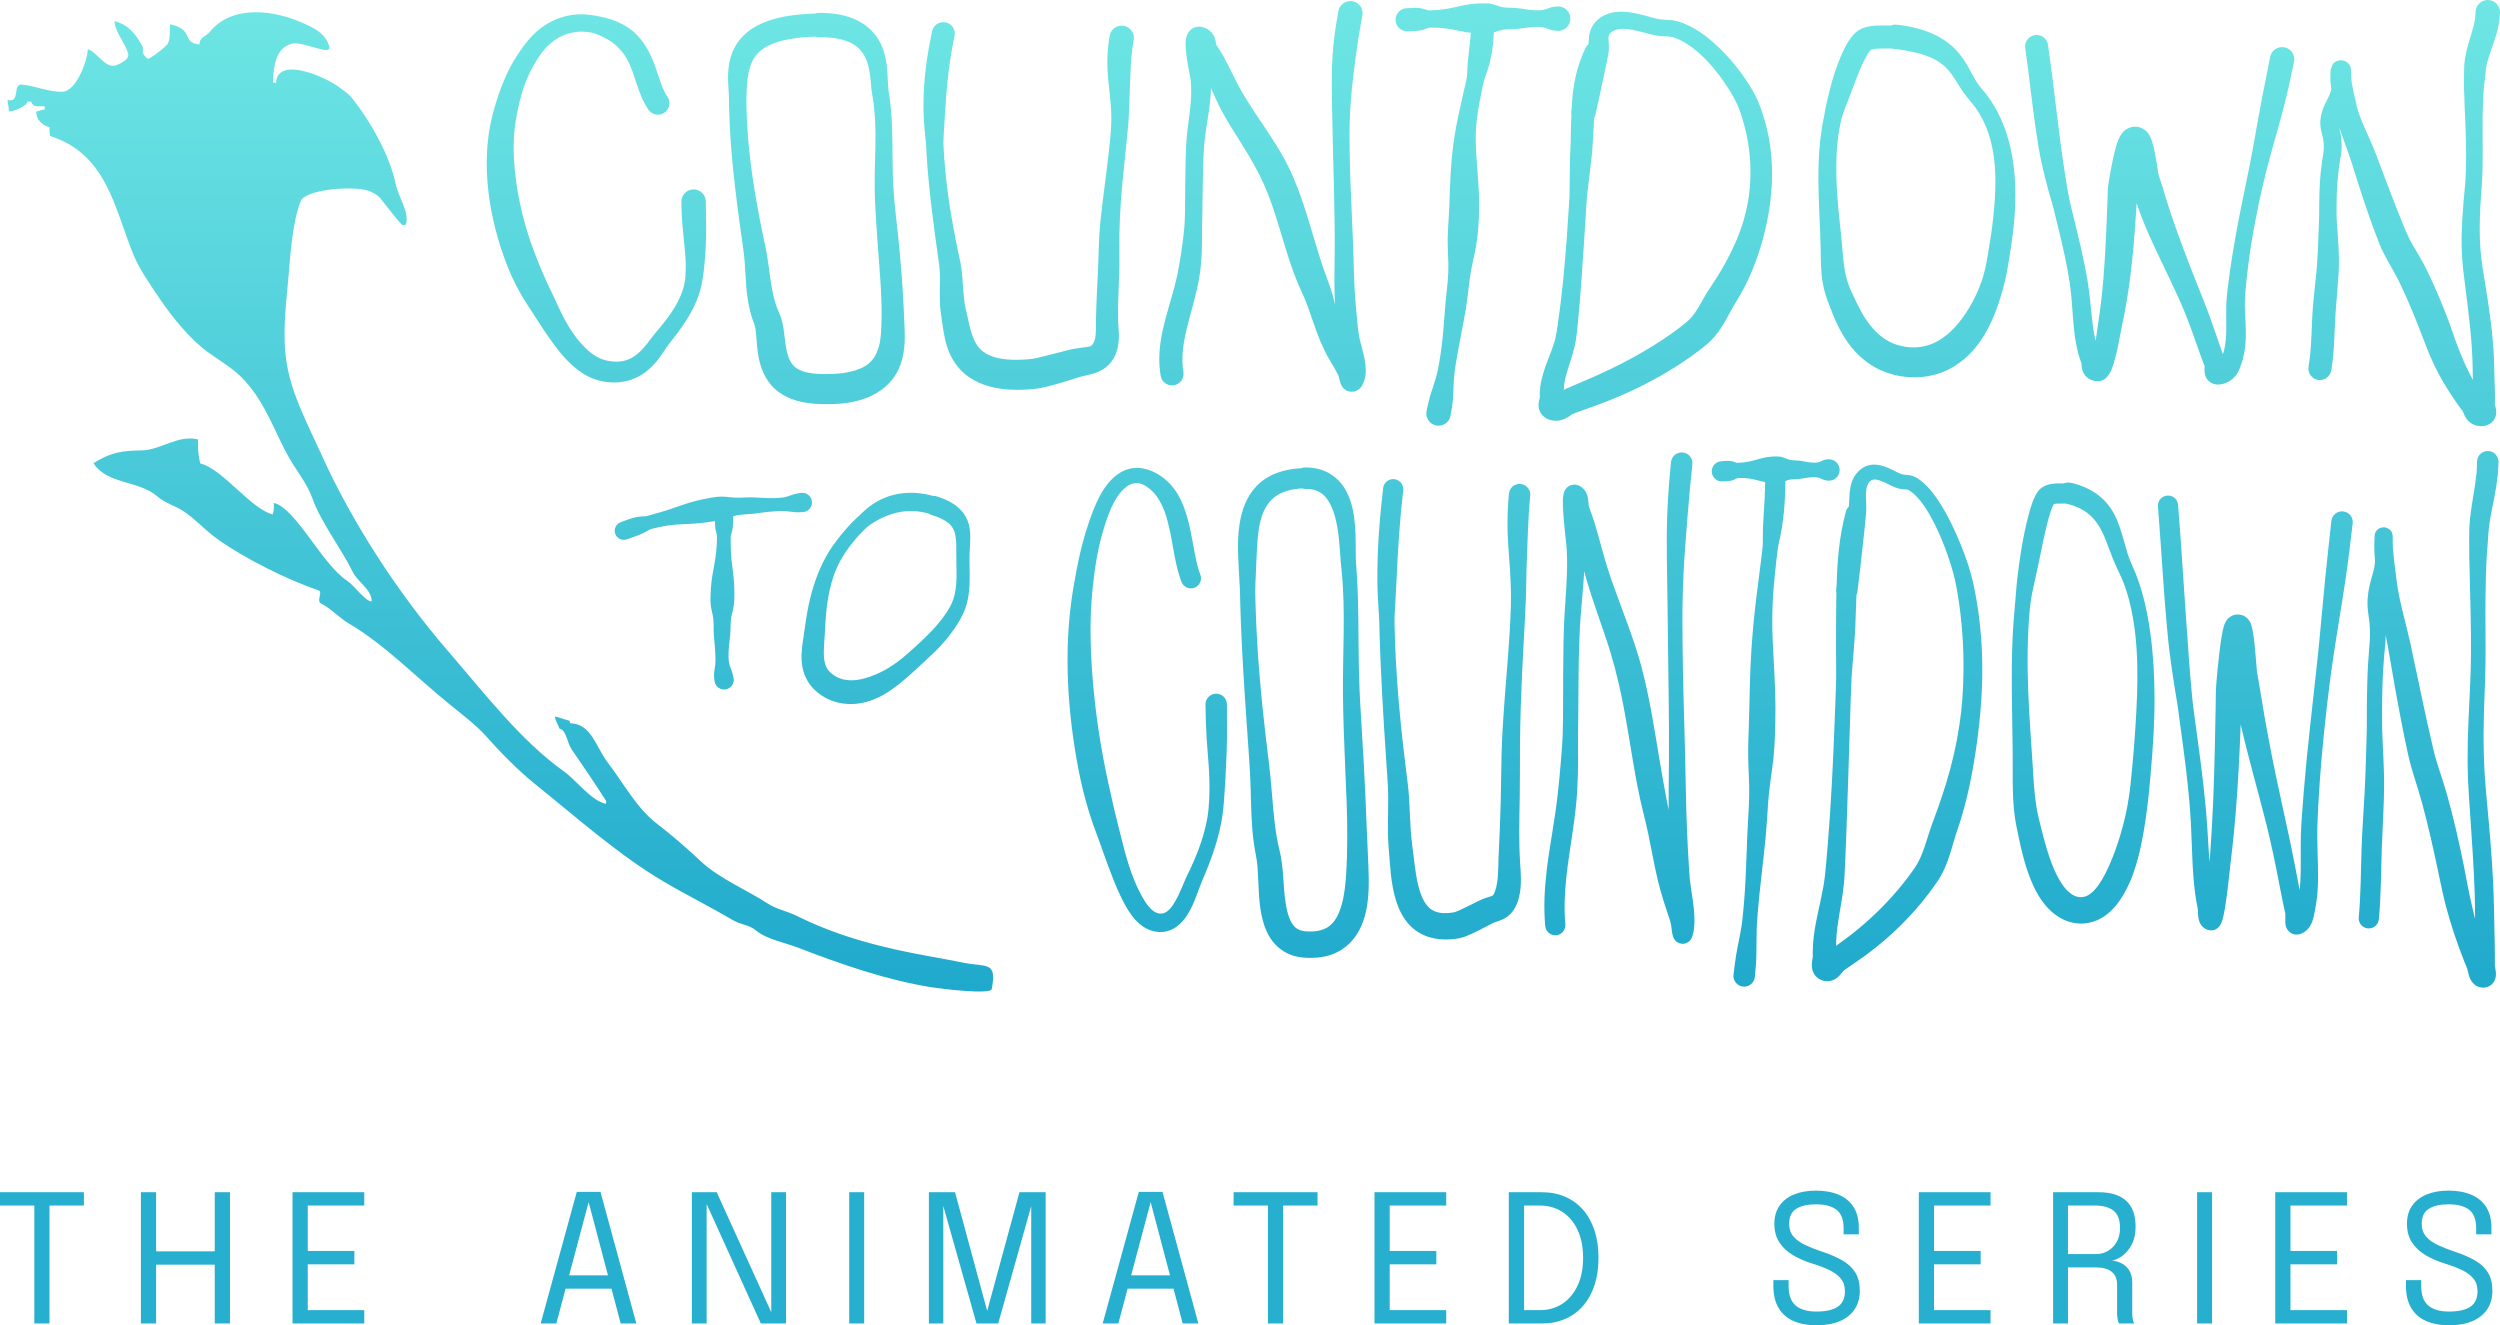 <?xml version="1.0" encoding="UTF-8" standalone="no"?><!-- Generator: Gravit.io --><svg xmlns="http://www.w3.org/2000/svg" xmlns:xlink="http://www.w3.org/1999/xlink" style="isolation:isolate" viewBox="0 0 328.738 174.266" width="328.738pt" height="174.266pt"><g><linearGradient id="_lgradient_0" x1="0.5" y1="0" x2="0.5" y2="1" gradientTransform="matrix(327.738,0,0,130.382,1,0)" gradientUnits="userSpaceOnUse"><stop offset="0%" stop-opacity="1" style="stop-color:rgb(110,230,228)"/><stop offset="100%" stop-opacity="1" style="stop-color:rgb(31,169,204)"/></linearGradient><path d=" M 94.018 68.529 C 93.971 68.537 93.924 68.544 93.876 68.551 C 92.985 68.686 92.093 68.804 91.194 68.862 C 90.386 68.914 89.576 68.922 88.77 68.995 C 88.069 69.058 87.372 69.157 86.683 69.306 C 86.431 69.361 86.179 69.419 85.929 69.484 C 85.763 69.528 85.591 69.56 85.434 69.627 C 85.353 69.662 85.281 69.711 85.205 69.755 C 84.981 69.883 84.76 70.023 84.526 70.132 C 83.858 70.444 83.139 70.654 82.45 70.913 C 81.833 71.148 81.144 70.835 80.909 70.219 C 80.674 69.603 80.981 68.913 81.598 68.678 C 82.251 68.426 82.908 68.173 83.592 68.015 C 83.859 67.954 84.126 67.921 84.398 67.903 C 84.581 67.891 84.763 67.904 84.944 67.878 C 85.121 67.852 85.292 67.792 85.465 67.745 C 85.811 67.651 86.155 67.554 86.5 67.454 C 87.2 67.251 87.897 67.033 88.586 66.796 C 89.285 66.556 89.979 66.3 90.688 66.087 C 91.39 65.876 92.105 65.709 92.826 65.572 C 93.273 65.486 93.724 65.395 94.177 65.342 C 94.577 65.296 94.98 65.29 95.381 65.322 C 95.863 65.36 96.34 65.436 96.825 65.444 C 97.535 65.457 98.242 65.381 98.952 65.398 C 99.89 65.422 100.828 65.529 101.768 65.505 C 102.308 65.492 102.86 65.459 103.385 65.327 C 103.752 65.235 104.095 65.067 104.461 64.97 C 104.76 64.891 105.065 64.85 105.369 64.807 L 105.369 64.807 C 106.067 64.733 106.693 65.237 106.768 65.934 C 106.841 66.631 106.337 67.258 105.64 67.332 C 105.333 67.353 105.025 67.377 104.716 67.362 C 104.229 67.34 103.749 67.243 103.263 67.204 C 102.875 67.173 102.482 67.194 102.094 67.22 C 101.699 67.246 101.3 67.271 100.906 67.316 C 100.284 67.387 99.667 67.488 99.044 67.556 C 98.365 67.631 97.673 67.627 96.999 67.745 C 96.799 67.78 96.605 67.831 96.416 67.897 C 96.414 68.345 96.409 68.792 96.366 69.24 C 96.346 69.449 96.309 69.662 96.259 69.867 C 96.207 70.075 96.122 70.272 96.091 70.484 C 96.075 70.587 96.087 70.692 96.085 70.796 C 96.078 71.211 96.078 71.625 96.091 72.04 C 96.111 72.666 96.152 73.29 96.223 73.913 C 96.294 74.536 96.387 75.16 96.452 75.784 C 96.56 76.811 96.588 77.856 96.555 78.886 C 96.541 79.298 96.492 79.703 96.402 80.106 C 96.308 80.519 96.185 80.923 96.131 81.345 C 96.041 82.05 96.082 82.765 96.019 83.472 C 95.932 84.453 95.764 85.422 95.795 86.41 C 95.807 86.796 95.853 87.178 95.968 87.548 C 96.053 87.824 96.181 88.089 96.269 88.364 C 96.354 88.631 96.41 88.912 96.468 89.186 C 96.586 89.876 96.123 90.531 95.432 90.65 C 94.742 90.768 94.086 90.305 93.968 89.614 C 93.926 89.298 93.878 88.975 93.892 88.655 C 93.91 88.226 94.019 87.807 94.055 87.38 C 94.097 86.871 94.077 86.359 94.055 85.849 C 94.015 84.947 93.89 84.048 93.851 83.146 C 93.825 82.539 93.857 81.934 93.79 81.329 C 93.742 80.906 93.624 80.501 93.54 80.085 C 93.456 79.67 93.419 79.243 93.423 78.82 C 93.43 77.781 93.506 76.739 93.667 75.713 C 93.781 74.989 93.937 74.27 94.045 73.545 C 94.136 72.929 94.208 72.315 94.244 71.693 C 94.256 71.487 94.262 71.277 94.269 71.071 C 94.276 70.865 94.302 70.659 94.28 70.454 C 94.267 70.348 94.232 70.246 94.208 70.142 C 94.16 69.937 94.102 69.733 94.071 69.525 C 94.039 69.32 94.033 69.111 94.025 68.903 C 94.019 68.778 94.016 68.653 94.018 68.529 L 94.018 68.529 Z  M 232.114 63.389 C 231.978 63.364 231.842 63.337 231.707 63.307 C 231.316 63.22 230.935 63.103 230.544 63.021 C 230.159 62.941 229.768 62.883 229.376 62.863 C 229.219 62.855 228.951 62.849 228.794 62.853 C 228.698 62.855 228.603 62.847 228.509 62.868 C 228.309 62.912 228.124 63.046 227.937 63.118 C 227.845 63.154 227.753 63.178 227.657 63.2 C 227.281 63.283 226.886 63.28 226.503 63.302 C 225.772 63.351 225.14 62.799 225.09 62.067 C 225.042 61.336 225.593 60.703 226.326 60.654 C 226.718 60.624 227.121 60.572 227.514 60.613 C 227.615 60.624 227.717 60.638 227.815 60.664 C 227.996 60.712 228.228 60.835 228.417 60.858 C 228.515 60.871 228.613 60.854 228.712 60.848 C 228.909 60.837 229.114 60.82 229.309 60.797 C 229.707 60.751 230.1 60.677 230.488 60.578 C 230.981 60.451 231.463 60.281 231.962 60.18 C 232.543 60.062 233.155 60.006 233.747 60.022 L 233.747 60.022 C 233.962 60.027 234.126 60.047 234.335 60.103 C 234.641 60.187 234.917 60.348 235.222 60.435 C 235.698 60.57 236.204 60.518 236.691 60.583 C 237.182 60.648 237.66 60.778 238.155 60.817 C 238.441 60.84 238.754 60.856 239.037 60.802 C 239.353 60.742 239.607 60.565 239.91 60.471 C 240.098 60.412 240.299 60.402 240.496 60.389 C 241.276 60.391 241.906 61.023 241.905 61.802 C 241.903 62.581 241.271 63.212 240.491 63.21 C 240.294 63.195 240.093 63.183 239.905 63.123 C 239.601 63.027 239.339 62.85 239.022 62.787 C 238.738 62.729 238.432 62.742 238.145 62.761 C 237.649 62.793 237.163 62.917 236.67 62.975 C 236.185 63.033 235.683 62.973 235.206 63.103 C 235.058 63.143 234.917 63.201 234.777 63.26 C 234.757 64.85 234.68 66.439 234.503 68.02 C 234.404 68.901 234.255 69.77 234.079 70.637 C 233.979 71.13 233.842 71.619 233.773 72.117 C 233.636 73.105 233.54 74.099 233.436 75.091 C 233.295 76.442 233.162 77.798 233.105 79.157 C 233.059 80.258 233.029 81.36 233.048 82.462 C 233.086 84.629 233.249 86.792 233.345 88.956 C 233.405 90.315 233.459 91.677 233.462 93.037 C 233.464 94.281 233.436 95.528 233.395 96.771 C 233.366 97.687 233.303 98.603 233.217 99.516 C 233.136 100.375 233.009 101.226 232.89 102.081 C 232.772 102.937 232.669 103.794 232.579 104.652 C 232.514 105.28 232.478 105.915 232.437 106.545 C 232.356 107.748 232.278 108.951 232.166 110.152 C 231.925 112.725 231.588 115.288 231.329 117.859 C 231.261 118.543 231.203 119.226 231.146 119.91 C 231.088 120.594 231.027 121.28 231.003 121.966 C 230.959 123.227 230.985 124.49 230.952 125.751 C 230.928 126.663 230.837 127.568 230.753 128.475 C 230.67 129.25 229.972 129.813 229.197 129.731 C 228.423 129.647 227.864 128.954 227.947 128.18 C 228.05 127.334 228.149 126.485 228.284 125.644 C 228.492 124.349 228.802 123.075 229.003 121.777 C 229.108 121.103 229.169 120.421 229.233 119.742 C 229.307 118.947 229.379 118.146 229.431 117.349 C 229.594 114.897 229.652 112.444 229.753 109.988 C 229.826 108.22 229.973 106.458 230.008 104.688 C 230.044 102.916 229.897 101.149 229.875 99.378 C 229.86 98.074 229.922 96.772 229.962 95.471 C 229.981 94.85 229.994 94.228 230.013 93.608 C 230.076 91.542 230.091 89.475 230.192 87.41 C 230.33 84.591 230.557 81.775 230.901 78.973 C 231.085 77.478 231.281 75.983 231.467 74.489 C 231.575 73.621 231.695 72.752 231.778 71.882 C 231.808 71.572 231.799 71.26 231.804 70.948 C 231.812 70.329 231.808 69.706 231.835 69.087 C 231.883 67.923 231.978 66.76 232.039 65.597 C 232.077 64.861 232.102 64.126 232.114 63.389 L 232.114 63.389 L 232.114 63.389 L 232.114 63.389 L 232.114 63.389 L 232.114 63.389 L 232.114 63.389 L 232.114 63.389 L 232.114 63.389 Z  M 193.406 4.319 C 193.164 4.288 192.922 4.254 192.682 4.214 C 192.129 4.121 191.581 3.988 191.03 3.882 C 190.416 3.764 189.797 3.687 189.173 3.653 C 188.966 3.642 188.762 3.639 188.555 3.638 C 188.354 3.636 188.138 3.623 187.939 3.648 C 187.721 3.674 187.534 3.776 187.331 3.852 C 187.129 3.927 186.933 3.977 186.719 4.01 C 186.179 4.093 185.622 4.091 185.076 4.107 C 184.241 4.138 183.541 3.483 183.51 2.648 C 183.48 1.813 184.129 1.113 184.965 1.082 C 185.516 1.057 186.075 1.013 186.627 1.061 C 186.845 1.081 187.046 1.125 187.254 1.189 C 187.463 1.253 187.662 1.341 187.882 1.357 C 188.02 1.368 188.162 1.352 188.3 1.347 C 188.578 1.336 188.855 1.326 189.132 1.301 C 189.62 1.257 190.099 1.191 190.581 1.102 C 191.276 0.974 191.961 0.78 192.657 0.653 C 193.543 0.492 194.465 0.428 195.366 0.444 L 195.366 0.444 C 195.643 0.449 195.921 0.471 196.192 0.531 C 196.687 0.64 197.146 0.869 197.646 0.954 C 198.192 1.048 198.753 1.004 199.303 1.051 C 200.136 1.122 200.952 1.315 201.788 1.347 C 202.201 1.363 202.628 1.373 203.033 1.281 C 203.388 1.2 203.712 1.029 204.063 0.939 C 204.335 0.869 204.612 0.862 204.89 0.847 C 205.777 0.848 206.498 1.566 206.496 2.454 C 206.495 3.342 205.777 4.062 204.89 4.061 C 204.612 4.046 204.33 4.034 204.058 3.964 C 203.705 3.872 203.378 3.705 203.023 3.622 C 202.618 3.528 202.196 3.533 201.783 3.546 C 200.946 3.573 200.127 3.757 199.294 3.821 C 198.743 3.864 198.187 3.818 197.641 3.908 C 197.225 3.976 196.838 4.142 196.436 4.257 C 196.378 5.633 196.202 7.002 195.871 8.341 C 195.749 8.832 195.579 9.313 195.412 9.79 C 195.311 10.074 195.198 10.36 195.121 10.652 C 194.969 11.225 194.871 11.816 194.753 12.396 C 194.466 13.814 194.216 15.239 194.105 16.681 C 193.929 19.007 194.213 21.316 194.366 23.634 C 194.436 24.704 194.497 25.777 194.498 26.848 C 194.501 27.885 194.461 28.926 194.386 29.96 C 194.315 30.953 194.181 31.936 193.994 32.914 C 193.788 33.985 193.511 35.038 193.346 36.117 C 193.125 37.548 193.014 38.993 192.785 40.423 C 192.468 42.392 192.039 44.34 191.693 46.304 C 191.505 47.371 191.317 48.45 191.213 49.528 C 191.117 50.527 191.13 51.529 191.05 52.528 C 190.992 53.249 190.862 53.963 190.739 54.676 C 190.57 55.547 189.728 56.12 188.856 55.951 C 187.985 55.782 187.412 54.94 187.581 54.068 C 187.731 53.37 187.877 52.667 188.081 51.982 C 188.364 51.032 188.718 50.103 188.959 49.141 C 189.089 48.621 189.182 48.092 189.27 47.564 C 189.403 46.769 189.521 45.972 189.617 45.172 C 189.829 43.395 189.91 41.602 190.076 39.821 C 190.199 38.493 190.386 37.165 190.443 35.832 C 190.504 34.403 190.349 32.984 190.361 31.557 C 190.372 30.275 190.489 28.999 190.55 27.721 C 190.659 25.464 190.678 23.207 190.887 20.956 C 191.013 19.606 191.192 18.262 191.428 16.926 C 191.568 16.131 191.743 15.344 191.912 14.554 C 192.122 13.577 192.347 12.602 192.565 11.626 C 192.673 11.146 192.799 10.663 192.876 10.177 C 192.909 9.967 192.915 9.803 192.928 9.591 C 192.961 9.008 192.977 8.417 193.039 7.836 C 193.165 6.661 193.321 5.494 193.406 4.319 L 193.406 4.319 L 193.406 4.319 L 193.406 4.319 L 193.406 4.319 L 193.406 4.319 L 193.406 4.319 L 193.406 4.319 L 193.406 4.319 L 193.406 4.319 L 193.406 4.319 L 193.406 4.319 L 193.406 4.319 L 193.406 4.319 L 193.406 4.319 L 193.406 4.319 L 193.406 4.319 L 193.406 4.319 L 193.406 4.319 Z  M 76.15 1.883 C 74.517 1.934 72.949 2.465 71.589 3.362 C 70.083 4.356 69.002 5.747 68.028 7.244 C 66.948 8.905 66.142 10.715 65.513 12.59 C 64.998 14.127 64.566 15.696 64.315 17.299 C 63.771 20.77 63.97 24.335 64.621 27.777 C 64.923 29.376 65.337 30.956 65.835 32.506 C 66.27 33.86 66.764 35.199 67.365 36.49 C 67.836 37.499 68.362 38.482 68.942 39.433 C 69.307 40.034 69.706 40.61 70.084 41.203 C 70.983 42.612 71.889 44.013 72.885 45.356 C 74.111 47.008 75.57 48.634 77.445 49.554 C 78.722 50.18 80.224 50.406 81.633 50.243 C 83.531 50.022 85.086 49.02 86.29 47.575 C 86.615 47.186 86.911 46.774 87.193 46.355 C 87.424 46.015 87.638 45.662 87.887 45.335 C 88.232 44.883 88.597 44.443 88.938 43.988 C 90.106 42.437 91.191 40.766 91.836 38.923 C 92.324 37.529 92.513 36.062 92.647 34.597 C 92.77 33.255 92.841 31.91 92.856 30.562 C 92.872 29.207 92.81 27.851 92.81 26.496 C 92.801 25.608 92.076 24.895 91.188 24.905 C 90.3 24.914 89.587 25.644 89.597 26.532 C 89.611 27.196 89.623 27.858 89.663 28.521 C 89.723 29.537 89.82 30.555 89.928 31.567 C 90.062 32.819 90.192 34.076 90.173 35.337 C 90.163 36.007 90.128 36.678 89.994 37.336 C 89.839 38.102 89.55 38.826 89.204 39.525 C 88.423 41.097 87.316 42.465 86.179 43.79 C 85.787 44.247 85.44 44.745 85.067 45.218 C 84.351 46.126 83.498 46.992 82.373 47.36 C 82.049 47.466 81.708 47.525 81.368 47.549 C 80.911 47.581 80.456 47.537 80.006 47.457 C 79.477 47.363 78.982 47.194 78.511 46.932 C 77.954 46.621 77.454 46.212 76.996 45.769 C 75.812 44.619 74.883 43.215 74.119 41.759 C 73.624 40.816 73.204 39.839 72.747 38.877 C 72.487 38.329 72.212 37.787 71.961 37.234 C 71.187 35.528 70.469 33.79 69.85 32.021 C 68.936 29.411 68.268 26.705 67.886 23.966 C 67.575 21.742 67.438 19.468 67.641 17.227 C 67.735 16.185 67.93 15.158 68.151 14.136 C 68.397 12.998 68.698 11.869 69.125 10.784 C 69.526 9.768 70.024 8.792 70.605 7.867 C 70.952 7.313 71.327 6.77 71.773 6.29 C 72.703 5.287 73.912 4.547 75.262 4.28 C 75.715 4.191 76.178 4.148 76.639 4.163 C 77.087 4.177 77.55 4.227 77.986 4.336 C 78.289 4.413 78.582 4.535 78.869 4.658 C 79.305 4.844 79.728 5.061 80.129 5.316 C 81.068 5.913 81.85 6.729 82.404 7.693 C 82.998 8.727 83.34 9.884 83.715 11.009 C 84.113 12.204 84.549 13.375 85.265 14.422 C 85.737 15.111 86.677 15.291 87.367 14.819 C 88.057 14.348 88.232 13.402 87.76 12.713 C 87.254 11.973 86.96 11.13 86.678 10.284 C 86.486 9.709 86.3 9.131 86.092 8.56 C 85.355 6.546 84.26 4.662 82.394 3.5 C 81.541 2.969 80.604 2.592 79.634 2.342 C 79.25 2.243 78.864 2.172 78.476 2.097 C 77.705 1.949 76.936 1.858 76.15 1.883 L 76.15 1.883 L 76.15 1.883 L 76.15 1.883 L 76.15 1.883 L 76.15 1.883 L 76.15 1.883 L 76.15 1.883 L 76.15 1.883 L 76.15 1.883 L 76.15 1.883 L 76.15 1.883 L 76.15 1.883 L 76.15 1.883 L 76.15 1.883 L 76.15 1.883 L 76.15 1.883 L 76.15 1.883 L 76.15 1.883 L 76.15 1.883 L 76.15 1.883 L 76.15 1.883 L 76.15 1.883 Z  M 107.201 4.821 C 107.34 4.86 107.478 4.904 107.63 4.903 C 107.89 4.899 107.805 4.895 107.89 4.903 C 108.12 4.923 108.362 4.903 108.593 4.913 C 108.873 4.925 109.152 4.946 109.43 4.979 C 110.637 5.122 112.018 5.459 112.909 6.351 C 113.207 6.65 113.466 6.977 113.669 7.346 C 114.133 8.189 114.324 9.159 114.439 10.106 C 114.508 10.663 114.53 11.222 114.593 11.779 C 114.635 12.159 114.717 12.534 114.777 12.912 C 114.835 13.282 114.882 13.652 114.924 14.024 C 115.062 15.243 115.108 16.471 115.118 17.697 C 115.139 20.223 114.967 22.75 115.021 25.277 C 115.044 26.341 115.108 27.403 115.169 28.465 C 115.276 30.331 115.416 32.194 115.562 34.056 C 115.724 36.124 115.878 38.191 115.919 40.265 C 115.935 41.066 115.927 41.866 115.903 42.667 C 115.882 43.425 115.841 44.184 115.71 44.932 C 115.522 46.005 115.096 47.08 114.241 47.794 C 113.547 48.373 112.681 48.679 111.812 48.881 C 111.03 49.062 110.222 49.138 109.42 49.171 C 108.625 49.204 107.814 49.201 107.023 49.12 C 106.538 49.071 106.056 48.984 105.594 48.83 C 105.288 48.727 104.992 48.591 104.727 48.406 C 104.015 47.909 103.675 47.106 103.482 46.284 C 103.234 45.229 103.185 44.137 103.008 43.07 C 102.922 42.552 102.807 42.036 102.62 41.545 C 102.482 41.183 102.31 40.837 102.176 40.474 C 101.583 38.865 101.367 37.165 101.14 35.474 C 100.995 34.39 100.834 33.31 100.605 32.24 C 99.587 27.49 98.729 22.707 98.345 17.86 C 98.242 16.562 98.177 15.259 98.157 13.957 C 98.136 12.713 98.164 11.464 98.325 10.228 C 98.42 9.494 98.593 8.777 98.901 8.101 C 99.752 6.235 101.825 5.521 103.702 5.163 C 104.024 5.101 104.345 5.052 104.67 5.01 C 105.385 4.916 106.108 4.86 106.828 4.831 C 106.953 4.826 107.076 4.825 107.201 4.821 L 107.201 4.821 L 107.201 4.821 L 107.201 4.821 L 107.201 4.821 L 107.201 4.821 L 107.201 4.821 L 107.201 4.821 L 107.201 4.821 L 107.201 4.821 L 107.201 4.821 L 107.201 4.821 L 107.201 4.821 L 107.201 4.821 L 107.201 4.821 L 107.201 4.821 L 107.201 4.821 L 107.201 4.821 L 107.201 4.821 L 107.201 4.821 L 107.201 4.821 L 107.201 4.821 L 107.201 4.821 L 107.201 4.821 Z  M 123.754 2.939 C 123.176 3.051 122.69 3.499 122.561 4.112 C 121.969 6.891 121.556 9.707 121.453 12.549 C 121.404 13.937 121.445 15.323 121.551 16.707 C 121.607 17.446 121.708 18.177 121.765 18.916 C 121.797 19.336 121.805 19.76 121.832 20.181 C 121.911 21.445 122.008 22.706 122.133 23.966 C 122.361 26.295 122.652 28.62 122.958 30.939 C 123.127 32.218 123.319 33.492 123.489 34.771 C 123.681 36.216 123.557 37.67 123.581 39.122 C 123.588 39.528 123.594 39.946 123.627 40.351 C 123.685 41.064 123.804 41.771 123.903 42.479 C 124.097 43.875 124.328 45.283 124.923 46.575 C 125.262 47.31 125.707 47.996 126.259 48.59 C 127.691 50.13 129.724 50.888 131.774 51.14 C 132.79 51.266 133.817 51.282 134.839 51.232 C 135.379 51.206 135.922 51.176 136.457 51.089 C 137.224 50.965 137.982 50.764 138.732 50.559 C 139.475 50.355 140.21 50.131 140.945 49.901 C 141.384 49.763 141.822 49.61 142.267 49.493 C 142.783 49.357 143.312 49.265 143.823 49.11 C 144.749 48.829 145.525 48.352 146.123 47.58 C 146.906 46.569 147.128 45.366 147.128 44.111 C 147.128 43.495 147.049 42.884 147.026 42.269 C 147.01 41.821 147.015 41.371 147.016 40.923 C 147.022 39.096 147.145 37.275 147.185 35.449 C 147.218 33.923 147.174 32.394 147.194 30.868 C 147.212 29.538 147.276 28.211 147.363 26.884 C 147.522 24.466 147.789 22.055 148.042 19.645 C 148.119 18.907 148.184 18.17 148.256 17.431 C 148.294 17.034 148.344 16.636 148.373 16.238 C 148.447 15.234 148.479 14.229 148.511 13.223 C 148.554 11.849 148.615 10.479 148.674 9.106 C 148.729 7.818 148.835 6.537 149.077 5.27 C 149.235 4.396 148.655 3.561 147.782 3.403 C 146.907 3.245 146.072 3.825 145.914 4.699 C 145.665 6.161 145.552 7.643 145.629 9.127 C 145.749 11.461 146.206 13.772 146.128 16.115 C 146.085 17.442 145.944 18.77 145.797 20.089 C 145.553 22.283 145.245 24.469 144.976 26.659 C 144.807 28.025 144.657 29.393 144.567 30.766 C 144.501 31.781 144.476 32.795 144.445 33.811 C 144.363 36.498 144.173 39.184 144.114 41.871 C 144.098 42.582 144.126 43.296 144.068 44.004 C 144.033 44.425 143.952 44.891 143.7 45.243 C 143.599 45.384 143.436 45.526 143.267 45.575 C 143.255 45.578 143.243 45.568 143.231 45.57 C 143.19 45.577 143.15 45.583 143.108 45.59 C 142.993 45.61 142.878 45.629 142.761 45.646 C 142.533 45.68 142.302 45.709 142.073 45.738 C 141.7 45.785 141.329 45.84 140.961 45.917 C 140.519 46.009 140.082 46.133 139.645 46.243 C 138.732 46.473 137.825 46.715 136.91 46.937 C 136.531 47.029 136.149 47.127 135.763 47.187 C 135.39 47.245 135.007 47.262 134.63 47.284 C 133.893 47.327 133.152 47.33 132.417 47.263 C 130.94 47.13 129.41 46.721 128.519 45.442 C 128.224 45.018 128.011 44.541 127.841 44.055 C 127.567 43.271 127.402 42.451 127.223 41.642 C 127.101 41.087 126.958 40.534 126.861 39.974 C 126.803 39.638 126.773 39.292 126.739 38.954 C 126.592 37.502 126.574 36.041 126.305 34.602 C 126.206 34.076 126.082 33.555 125.973 33.031 C 125.715 31.787 125.479 30.537 125.249 29.287 C 124.818 26.94 124.499 24.567 124.28 22.191 C 124.205 21.374 124.14 20.556 124.096 19.737 C 124.08 19.432 124.058 19.125 124.055 18.819 C 124.052 18.411 124.082 18.002 124.101 17.595 C 124.15 16.576 124.229 15.561 124.29 14.544 C 124.425 12.299 124.619 10.056 124.953 7.831 C 125.109 6.794 125.304 5.76 125.519 4.734 C 125.692 3.917 125.169 3.117 124.351 2.944 C 124.147 2.901 123.947 2.901 123.754 2.939 L 123.754 2.939 L 123.754 2.939 L 123.754 2.939 L 123.754 2.939 L 123.754 2.939 L 123.754 2.939 L 123.754 2.939 L 123.754 2.939 L 123.754 2.939 L 123.754 2.939 L 123.754 2.939 L 123.754 2.939 L 123.754 2.939 L 123.754 2.939 L 123.754 2.939 L 123.754 2.939 L 123.754 2.939 L 123.754 2.939 L 123.754 2.939 L 123.754 2.939 L 123.754 2.939 Z  M 177.873 0.169 C 177.001 0.003 176.157 0.577 175.991 1.449 C 175.638 3.385 175.347 5.339 175.226 7.305 C 175.046 10.233 175.151 13.16 175.201 16.09 C 175.295 21.748 175.547 27.406 175.506 33.067 C 175.495 34.747 175.447 36.426 175.481 38.107 C 175.494 38.755 175.531 39.402 175.563 40.05 C 175.467 39.669 175.379 39.286 175.272 38.908 C 174.887 37.543 174.336 36.237 173.889 34.893 C 172.452 30.566 171.446 26.06 169.431 21.946 C 167.569 18.145 164.785 14.903 162.805 11.172 C 162.149 9.938 161.573 8.667 160.897 7.443 C 160.661 7.016 160.402 6.607 160.137 6.198 C 160.062 6.085 160.001 5.963 159.917 5.857 C 159.915 5.841 159.914 5.826 159.912 5.811 C 159.895 5.677 159.876 5.54 159.851 5.408 C 159.803 5.154 159.725 4.906 159.601 4.678 C 159.302 4.13 158.781 3.745 158.183 3.582 C 158.029 3.54 157.862 3.499 157.703 3.5 C 157.423 3.502 157.136 3.565 156.887 3.694 C 156.678 3.802 156.499 3.969 156.352 4.153 C 155.844 4.784 155.878 5.702 155.933 6.464 C 155.994 7.312 156.124 8.158 156.28 8.994 C 156.356 9.401 156.458 9.803 156.52 10.213 C 156.613 10.835 156.647 11.467 156.642 12.095 C 156.63 13.869 156.312 15.618 156.117 17.375 C 155.974 18.666 155.931 19.96 155.897 21.257 C 155.847 23.182 155.861 25.112 155.831 27.037 C 155.818 27.841 155.824 28.648 155.77 29.45 C 155.712 30.303 155.602 31.157 155.494 32.006 C 155.373 32.966 155.222 33.92 155.051 34.873 C 154.97 35.319 154.896 35.766 154.801 36.209 C 154.003 39.888 152.442 43.425 152.438 47.248 C 152.438 47.976 152.503 48.693 152.622 49.411 C 152.758 50.236 153.537 50.797 154.362 50.661 C 155.186 50.525 155.747 49.746 155.612 48.921 C 155.265 46.808 155.67 44.701 156.193 42.652 C 156.742 40.502 157.413 38.382 157.749 36.184 C 158.086 33.979 158.067 31.75 158.066 29.526 C 158.065 29.057 158.093 28.588 158.101 28.118 C 158.118 27.186 158.13 26.251 158.142 25.318 C 158.169 23.234 158.184 21.147 158.351 19.069 C 158.553 16.559 159.196 14.088 159.238 11.57 C 159.655 12.537 160.081 13.5 160.575 14.432 C 161.642 16.443 162.933 18.321 164.1 20.273 C 164.644 21.181 165.161 22.109 165.641 23.053 C 166.034 23.826 166.377 24.629 166.697 25.435 C 167.849 28.348 168.613 31.395 169.589 34.367 C 169.94 35.434 170.338 36.492 170.777 37.525 C 171.026 38.107 171.313 38.669 171.553 39.255 C 171.985 40.308 172.34 41.39 172.721 42.463 C 173.009 43.273 173.286 44.088 173.619 44.881 C 173.742 45.174 173.89 45.459 174.022 45.748 C 174.15 46.028 174.272 46.308 174.415 46.58 C 174.7 47.122 175.023 47.639 175.333 48.166 C 175.562 48.555 175.77 48.959 175.986 49.355 C 176.044 49.512 176.075 49.684 176.113 49.845 C 176.182 50.127 176.251 50.42 176.394 50.676 C 176.434 50.747 176.472 50.821 176.522 50.885 C 176.596 50.98 176.67 51.079 176.766 51.151 C 176.921 51.266 177.082 51.382 177.267 51.436 C 177.492 51.502 177.733 51.53 177.965 51.503 C 178.168 51.479 178.362 51.385 178.542 51.288 C 178.668 51.22 178.772 51.114 178.873 51.013 C 179.027 50.86 179.142 50.64 179.236 50.447 C 179.613 49.667 179.643 48.774 179.547 47.927 C 179.461 47.176 179.282 46.442 179.087 45.713 C 178.955 45.211 178.801 44.709 178.71 44.198 C 178.591 43.531 178.535 42.845 178.466 42.172 C 178.355 41.099 178.26 40.025 178.185 38.948 C 178.059 37.153 178.022 35.355 177.97 33.556 C 177.93 32.164 177.866 30.776 177.807 29.384 C 177.675 26.274 177.52 23.161 177.471 20.048 C 177.448 18.673 177.436 17.296 177.481 15.921 C 177.57 13.131 177.878 10.361 178.251 7.596 C 178.502 5.738 178.786 3.891 179.149 2.051 C 179.315 1.179 178.746 0.334 177.873 0.169 L 177.873 0.169 L 177.873 0.169 L 177.873 0.169 L 177.873 0.169 L 177.873 0.169 L 177.873 0.169 L 177.873 0.169 L 177.873 0.169 L 177.873 0.169 L 177.873 0.169 L 177.873 0.169 L 177.873 0.169 L 177.873 0.169 L 177.873 0.169 L 177.873 0.169 L 177.873 0.169 L 177.873 0.169 L 177.873 0.169 L 177.873 0.169 L 177.873 0.169 Z  M 213.184 3.796 C 213.719 3.762 214.278 3.845 214.776 3.939 C 215.005 3.982 215.12 4.011 215.348 4.066 C 215.638 4.136 215.93 4.213 216.219 4.291 C 216.851 4.46 217.486 4.646 218.138 4.724 C 218.738 4.796 219.382 4.738 219.969 4.892 C 220.498 5.032 221.008 5.294 221.479 5.566 C 222.218 5.991 222.893 6.51 223.525 7.081 C 224.812 8.245 225.92 9.612 226.887 11.05 C 227.523 11.997 228.123 12.988 228.575 14.039 C 228.804 14.573 228.98 15.135 229.146 15.692 C 229.389 16.503 229.594 17.324 229.753 18.156 C 230.537 22.244 230.253 26.458 228.82 30.373 C 228.148 32.208 227.27 33.966 226.269 35.643 C 225.893 36.273 225.502 36.893 225.096 37.505 C 224.897 37.805 224.691 38.103 224.499 38.408 C 223.727 39.63 223.157 41.022 222.112 42.05 C 221.827 42.33 221.501 42.578 221.188 42.825 C 220.728 43.19 220.259 43.536 219.781 43.876 C 218.179 45.013 216.498 46.032 214.781 46.983 C 212.489 48.252 210.117 49.344 207.7 50.355 C 207.143 50.588 206.586 50.829 206.032 51.074 C 205.895 51.135 205.761 51.201 205.625 51.263 C 205.652 50.707 205.732 50.154 205.869 49.615 C 206.203 48.307 206.69 47.044 207.012 45.733 C 207.304 44.543 207.402 43.323 207.517 42.106 C 207.834 38.748 208.064 35.382 208.282 32.016 C 208.374 30.592 208.46 29.17 208.553 27.746 C 208.59 27.162 208.62 26.575 208.67 25.991 C 208.713 25.491 208.784 24.99 208.843 24.491 C 208.941 23.661 209.037 22.828 209.134 21.997 C 209.222 21.237 209.317 20.479 209.379 19.717 C 209.492 18.324 209.543 16.928 209.614 15.534 C 209.669 15.422 209.738 15.319 209.766 15.192 C 210.218 13.134 210.686 11.08 211.103 9.014 C 211.231 8.38 211.383 7.744 211.49 7.106 C 211.574 6.617 211.579 6.136 211.547 5.642 C 211.521 5.239 211.405 4.682 211.736 4.367 C 212.138 3.984 212.65 3.83 213.184 3.796 L 213.184 3.796 L 213.184 3.796 L 213.184 3.796 L 213.184 3.796 L 213.184 3.796 L 213.184 3.796 L 213.184 3.796 L 213.184 3.796 L 213.184 3.796 L 213.184 3.796 L 213.184 3.796 L 213.184 3.796 L 213.184 3.796 L 213.184 3.796 L 213.184 3.796 L 213.184 3.796 L 213.184 3.796 L 213.184 3.796 Z  M 202.487 52.344 C 202.49 52.406 202.483 52.466 202.487 52.528 C 202.488 52.553 202.482 52.481 202.482 52.457 C 202.481 52.438 202.488 52.375 202.487 52.344 L 202.487 52.344 L 202.487 52.344 L 202.487 52.344 L 202.487 52.344 L 202.487 52.344 L 202.487 52.344 L 202.487 52.344 L 202.487 52.344 L 202.487 52.344 L 202.487 52.344 L 202.487 52.344 L 202.487 52.344 L 202.487 52.344 L 202.487 52.344 L 202.487 52.344 L 202.487 52.344 L 202.487 52.344 L 202.487 52.344 Z  M 248.735 6.372 C 248.893 6.418 249.056 6.459 249.229 6.453 C 249.224 6.461 249.19 6.454 249.199 6.453 C 249.362 6.435 249.593 6.487 249.755 6.51 C 250.214 6.572 250.668 6.66 251.122 6.749 C 252.447 7.011 253.825 7.393 254.963 8.142 C 255.332 8.384 255.679 8.67 255.983 8.989 C 256.792 9.835 257.33 10.888 257.978 11.851 C 258.206 12.188 258.447 12.519 258.703 12.835 C 259.087 13.31 259.496 13.76 259.846 14.264 C 260.545 15.271 261.081 16.378 261.473 17.539 C 262.131 19.487 262.362 21.561 262.386 23.609 C 262.405 25.235 262.286 26.859 262.116 28.476 C 261.952 30.032 261.722 31.58 261.457 33.123 C 261.274 34.193 261.097 35.274 260.784 36.316 C 260.193 38.284 259.273 40.126 258.07 41.79 C 256.633 43.777 254.653 45.49 252.107 45.662 C 250.816 45.748 249.472 45.49 248.332 44.871 C 247.557 44.45 246.882 43.875 246.297 43.218 C 245.219 42.009 244.47 40.547 243.797 39.086 C 243.593 38.642 243.371 38.199 243.19 37.744 C 243.019 37.315 242.876 36.877 242.767 36.428 C 242.344 34.703 242.309 32.907 242.119 31.149 C 241.73 27.551 241.323 23.932 241.507 20.308 C 241.562 19.207 241.673 18.106 241.859 17.018 C 241.972 16.353 242.104 15.705 242.318 15.064 C 242.482 14.57 242.671 14.086 242.858 13.6 C 243.087 13.007 243.314 12.414 243.542 11.82 C 243.89 10.913 244.218 9.996 244.598 9.101 C 244.863 8.477 245.149 7.854 245.495 7.27 C 245.613 7.072 245.737 6.876 245.883 6.698 C 245.919 6.655 245.956 6.611 245.996 6.571 C 246.018 6.547 246.031 6.538 246.046 6.525 C 246.095 6.515 246.153 6.494 246.195 6.484 C 246.282 6.464 246.371 6.449 246.46 6.438 C 246.726 6.407 246.992 6.389 247.261 6.382 C 247.578 6.374 247.892 6.383 248.209 6.382 C 248.326 6.382 248.44 6.379 248.556 6.377 C 248.587 6.377 248.718 6.372 248.735 6.372 L 248.735 6.372 L 248.735 6.372 L 248.735 6.372 L 248.735 6.372 L 248.735 6.372 L 248.735 6.372 L 248.735 6.372 L 248.735 6.372 L 248.735 6.372 L 248.735 6.372 L 248.735 6.372 L 248.735 6.372 L 248.735 6.372 L 248.735 6.372 L 248.735 6.372 L 248.735 6.372 L 248.735 6.372 Z  M 267.584 4.617 C 266.757 4.739 266.182 5.504 266.304 6.331 C 266.814 9.805 267.161 13.299 267.666 16.773 C 267.895 18.355 268.13 19.946 268.477 21.507 C 268.739 22.684 269.027 23.855 269.349 25.017 C 269.546 25.729 269.768 26.436 269.961 27.149 C 270.108 27.691 270.229 28.241 270.364 28.787 C 270.632 29.869 270.901 30.95 271.15 32.036 C 271.662 34.271 272.126 36.526 272.354 38.811 C 272.562 40.9 272.596 43.01 272.971 45.08 C 273.095 45.767 273.257 46.451 273.471 47.115 C 273.542 47.335 273.621 47.552 273.701 47.768 C 273.695 47.795 273.704 47.84 273.706 47.865 C 273.708 47.918 273.712 47.971 273.715 48.024 C 273.728 48.193 273.739 48.294 273.772 48.462 C 273.906 49.146 274.356 49.712 275.006 49.972 C 275.219 50.057 275.474 50.126 275.705 50.13 C 275.968 50.135 276.238 50.099 276.48 49.998 C 277.327 49.642 277.694 48.576 277.945 47.768 C 278.415 46.257 278.67 44.692 278.97 43.142 C 279.077 42.585 279.205 42.03 279.311 41.474 C 279.564 40.165 279.786 38.851 279.97 37.53 C 280.418 34.315 280.683 31.082 280.888 27.843 C 280.912 27.469 280.932 27.095 280.954 26.721 C 281 26.859 281.05 26.996 281.097 27.134 C 281.378 27.951 281.684 28.759 282.016 29.557 C 283.4 32.882 285.08 36.072 286.555 39.357 C 287.485 41.427 288.255 43.558 288.994 45.702 C 289.176 46.229 289.367 46.751 289.56 47.274 C 289.666 47.56 289.772 47.855 289.896 48.136 C 289.896 48.249 289.885 48.365 289.882 48.478 C 289.866 48.917 289.912 49.364 290.147 49.748 C 290.53 50.373 291.245 50.653 291.953 50.549 C 292.911 50.408 293.752 49.862 294.238 49.023 C 294.459 48.643 294.585 48.226 294.733 47.814 C 295.524 45.612 295.312 43.328 295.218 41.04 C 295.195 40.508 295.174 39.971 295.197 39.438 C 295.243 38.37 295.356 37.302 295.473 36.24 C 295.669 34.456 295.917 32.681 296.227 30.914 C 296.714 28.149 297.276 25.393 297.962 22.67 C 298.696 19.759 299.586 16.885 300.334 13.978 C 300.834 12.037 301.247 10.082 301.66 8.122 C 301.837 7.251 301.28 6.401 300.41 6.224 C 299.54 6.047 298.69 6.609 298.513 7.479 C 298.131 9.422 297.743 11.365 297.365 13.31 C 296.983 15.273 296.66 17.25 296.299 19.217 C 296.118 20.204 295.924 21.186 295.733 22.17 C 295.415 23.811 295.055 25.444 294.728 27.083 C 294.183 29.809 293.682 32.545 293.279 35.296 C 293.151 36.175 293.038 37.057 292.932 37.938 C 292.85 38.627 292.773 39.316 292.748 40.009 C 292.695 41.577 292.822 43.153 292.677 44.718 C 292.627 45.263 292.538 45.805 292.381 46.33 C 292.358 46.408 292.327 46.483 292.3 46.559 C 292.172 46.226 292.049 45.888 291.932 45.549 C 291.448 44.146 290.987 42.737 290.468 41.346 C 289.734 39.378 288.929 37.44 288.163 35.485 C 287.432 33.62 286.736 31.745 286.065 29.858 C 285.835 29.207 285.605 28.552 285.392 27.894 C 285.183 27.244 284.966 26.599 284.77 25.945 C 284.653 25.554 284.546 25.157 284.424 24.767 C 284.221 24.124 283.987 23.493 283.806 22.844 C 283.752 22.354 283.662 21.86 283.581 21.375 C 283.518 20.988 283.452 20.601 283.378 20.217 C 283.275 19.692 283.165 19.166 283.005 18.656 C 282.888 18.284 282.741 17.907 282.51 17.59 C 282.392 17.427 282.236 17.244 282.077 17.125 C 281.939 17.022 281.797 16.915 281.638 16.85 C 281.422 16.761 281.192 16.69 280.959 16.666 C 280.73 16.643 280.501 16.662 280.276 16.712 C 280.068 16.759 279.867 16.856 279.679 16.957 C 279.547 17.028 279.431 17.124 279.317 17.222 C 279.007 17.49 278.789 17.863 278.623 18.232 C 278.287 18.977 278.099 19.79 277.919 20.584 C 277.692 21.583 277.501 22.592 277.343 23.604 C 277.283 23.986 277.216 24.371 277.185 24.757 C 277.157 25.103 277.157 25.455 277.144 25.802 C 277.118 26.48 277.092 27.155 277.068 27.833 C 276.996 29.785 276.911 31.739 276.797 33.689 C 276.683 35.629 276.526 37.569 276.307 39.499 C 276.191 40.522 276.037 41.536 275.894 42.555 C 275.788 43.305 275.681 44.055 275.572 44.805 C 275.554 44.727 275.524 44.653 275.506 44.575 C 275.127 42.87 275.019 41.125 274.832 39.392 C 274.668 37.858 274.422 36.328 274.113 34.816 C 273.764 33.105 273.369 31.406 272.95 29.71 C 272.776 29.002 272.603 28.292 272.43 27.583 C 272.351 27.257 272.261 26.931 272.191 26.603 C 271.992 25.678 271.841 24.737 271.686 23.803 C 270.697 17.858 270.184 11.852 269.298 5.892 C 269.176 5.066 268.411 4.495 267.584 4.617 L 267.584 4.617 L 267.584 4.617 L 267.584 4.617 L 267.584 4.617 L 267.584 4.617 L 267.584 4.617 L 267.584 4.617 L 267.584 4.617 L 267.584 4.617 L 267.584 4.617 L 267.584 4.617 L 267.584 4.617 L 267.584 4.617 L 267.584 4.617 L 267.584 4.617 Z  M 327.166 0 C 326.279 -0.02 325.544 0.684 325.524 1.572 C 325.51 2.755 325.143 3.886 324.804 5.01 C 324.445 6.205 324.106 7.394 324.034 8.647 C 324.014 8.999 324.019 9.355 324.014 9.708 C 324.005 10.282 323.994 10.858 323.999 11.432 C 324.002 11.894 324.039 12.359 324.055 12.82 C 324.071 13.274 324.074 13.727 324.091 14.182 C 324.11 14.693 324.147 15.201 324.167 15.712 C 324.243 17.665 324.313 19.624 324.274 21.579 C 324.257 22.457 324.227 23.335 324.156 24.211 C 324.091 25.021 323.999 25.829 323.933 26.639 C 323.823 27.982 323.735 29.327 323.703 30.674 C 323.674 31.889 323.697 33.11 323.79 34.322 C 323.876 35.458 324.036 36.588 324.177 37.719 C 324.634 41.379 325.121 45.054 325.151 48.748 C 325.155 49.151 325.158 49.554 325.162 49.957 C 324.62 48.92 324.111 47.868 323.667 46.789 C 323.385 46.102 323.11 45.408 322.862 44.708 C 322.604 43.985 322.365 43.255 322.101 42.535 C 321.463 40.799 320.764 39.086 319.999 37.403 C 319.534 36.379 319.062 35.359 318.52 34.373 C 317.934 33.306 317.254 32.288 316.719 31.194 C 316.403 30.549 316.141 29.875 315.867 29.21 C 315.279 27.782 314.726 26.341 314.173 24.9 C 313.759 23.817 313.351 22.731 312.944 21.645 C 312.627 20.797 312.314 19.943 311.96 19.11 C 311.326 17.619 310.581 16.168 310.087 14.621 C 309.894 14.012 309.773 13.391 309.634 12.769 C 309.499 12.169 309.359 11.57 309.256 10.963 C 309.204 10.66 309.183 10.359 309.17 10.055 C 309.164 9.948 309.156 9.84 309.154 9.734 C 309.152 9.668 309.149 9.613 309.149 9.55 C 309.149 9.536 309.149 9.52 309.149 9.504 C 309.149 9.483 309.149 9.463 309.149 9.443 C 309.149 9.43 309.149 9.415 309.149 9.402 C 309.149 9.4 309.149 9.399 309.149 9.397 C 309.149 9.395 309.149 9.393 309.149 9.392 C 309.147 9.046 309.122 8.725 308.848 8.412 C 308.782 8.337 308.72 8.261 308.639 8.203 C 308.53 8.125 308.413 8.048 308.287 8.004 C 308.139 7.953 307.979 7.926 307.823 7.923 C 307.678 7.919 307.534 7.949 307.394 7.989 C 307.287 8.02 307.185 8.075 307.088 8.132 C 307.02 8.172 306.96 8.222 306.899 8.275 C 306.84 8.326 306.77 8.38 306.741 8.453 C 306.652 8.682 306.556 8.907 306.471 9.137 C 306.443 9.212 306.459 9.332 306.456 9.412 C 306.446 9.609 306.44 9.807 306.435 10.004 C 306.421 10.579 306.476 11.149 306.552 11.718 C 306.538 11.793 306.525 11.868 306.507 11.942 C 306.383 12.433 306.124 12.879 305.9 13.33 C 305.535 14.06 305.234 14.788 305.139 15.605 C 305.091 16.022 305.1 16.44 305.165 16.855 C 305.237 17.32 305.389 17.765 305.476 18.227 C 305.556 18.656 305.588 19.097 305.568 19.533 C 305.538 20.159 305.398 20.78 305.313 21.4 C 305.191 22.281 305.106 23.171 305.052 24.058 C 304.964 25.527 304.972 26.994 304.956 28.465 C 304.947 29.191 304.901 29.919 304.874 30.644 C 304.842 31.514 304.829 32.386 304.777 33.255 C 304.728 34.086 304.675 34.916 304.599 35.745 C 304.46 37.244 304.267 38.738 304.144 40.239 C 303.928 42.893 304.009 45.575 303.563 48.207 C 303.423 49.031 303.974 49.816 304.797 49.957 C 305.621 50.097 306.407 49.541 306.548 48.717 C 306.979 46.199 306.951 43.653 307.118 41.111 C 307.225 39.504 307.391 37.898 307.491 36.291 C 307.533 35.618 307.57 34.939 307.562 34.265 C 307.547 32.883 307.445 31.502 307.354 30.123 C 307.316 29.566 307.265 29.008 307.251 28.45 C 307.237 27.895 307.248 27.337 307.251 26.782 C 307.263 24.856 307.39 22.927 307.715 21.028 C 307.792 20.58 307.872 20.13 307.904 19.676 C 307.94 19.179 307.921 18.676 307.863 18.181 C 307.826 17.856 307.768 17.536 307.695 17.217 C 307.658 17.053 307.628 16.899 307.598 16.743 C 307.992 17.946 308.45 19.126 308.874 20.319 C 309.135 21.053 309.361 21.804 309.593 22.548 C 309.825 23.293 310.062 24.035 310.302 24.777 C 311.106 27.265 311.956 29.742 312.929 32.169 C 313.503 33.6 314.342 34.891 315.067 36.245 C 315.311 36.703 315.539 37.173 315.761 37.642 C 316.624 39.47 317.4 41.336 318.137 43.218 C 318.586 44.364 319 45.522 319.479 46.656 C 320.212 48.393 321.111 50.059 322.136 51.64 C 322.49 52.186 322.857 52.722 323.234 53.252 C 323.442 53.546 323.65 53.849 323.876 54.13 C 323.883 54.139 323.866 54.11 323.861 54.099 C 323.856 54.087 323.844 54.047 323.851 54.058 C 323.863 54.08 323.866 54.107 323.876 54.13 C 323.927 54.241 323.962 54.361 324.009 54.472 C 324.089 54.659 324.18 54.843 324.294 55.012 C 324.508 55.325 324.795 55.591 325.131 55.767 C 325.772 56.103 326.742 56.154 327.376 55.752 C 328.115 55.283 328.367 54.509 328.192 53.681 C 328.165 53.552 328.13 53.424 328.09 53.298 C 328.081 53.269 328.07 53.24 328.06 53.212 C 328.058 53.209 328.06 53.204 328.06 53.201 C 328.062 53.14 328.067 53.074 328.069 53.013 C 328.077 52.83 328.077 52.649 328.08 52.467 C 328.093 51.728 328.059 50.991 328.028 50.253 C 327.984 49.148 327.993 48.041 327.937 46.937 C 327.857 45.369 327.711 43.807 327.518 42.249 C 327.315 40.608 327.061 38.973 326.794 37.342 C 326.548 35.836 326.283 34.334 326.167 32.812 C 326.02 30.882 326.053 28.947 326.162 27.017 C 326.25 25.444 326.402 23.879 326.442 22.303 C 326.517 19.374 326.376 16.442 326.509 13.514 C 326.538 12.853 326.549 12.183 326.615 11.524 C 326.671 10.975 326.746 10.43 326.804 9.882 C 326.839 9.562 326.863 9.24 326.911 8.923 C 326.963 8.583 327.041 8.248 327.136 7.918 C 327.473 6.739 327.952 5.603 328.284 4.423 C 328.541 3.51 328.709 2.592 328.738 1.643 C 328.758 0.755 328.054 0.02 327.166 0 L 327.166 0 L 327.166 0 L 327.166 0 L 327.166 0 L 327.166 0 L 327.166 0 L 327.166 0 L 327.166 0 L 327.166 0 L 327.166 0 L 327.166 0 L 327.166 0 L 327.166 0 L 327.166 0 Z  M 149.628 61.527 C 149.064 61.509 148.496 61.598 147.945 61.822 C 146.451 62.43 145.389 63.788 144.644 65.169 C 144.082 66.21 143.66 67.33 143.267 68.444 C 142.555 70.461 142.031 72.538 141.624 74.637 C 141.298 76.318 141 78.007 140.793 79.707 C 140.499 82.116 140.364 84.55 140.374 86.977 C 140.39 90.822 140.732 94.663 141.338 98.459 C 141.644 100.374 141.999 102.288 142.476 104.168 C 142.848 105.636 143.276 107.085 143.777 108.514 C 144.023 109.214 144.297 109.907 144.547 110.606 C 144.961 111.759 145.363 112.916 145.792 114.065 C 146.257 115.307 146.74 116.543 147.307 117.742 C 147.73 118.636 148.194 119.519 148.781 120.318 C 149.664 121.52 150.79 122.434 152.316 122.547 C 152.718 122.578 153.126 122.539 153.515 122.435 C 154.612 122.143 155.45 121.336 156.06 120.41 C 156.641 119.531 157.04 118.551 157.407 117.569 C 157.585 117.093 157.748 116.613 157.948 116.145 C 159.041 113.588 160.044 110.989 160.575 108.249 C 160.842 106.873 160.95 105.478 161.029 104.082 C 161.061 103.517 161.107 102.952 161.136 102.388 C 161.227 100.606 161.321 98.821 161.341 97.036 C 161.356 95.564 161.332 94.091 161.336 92.619 C 161.331 91.84 160.696 91.211 159.917 91.215 C 159.138 91.221 158.51 91.86 158.514 92.639 C 158.535 94.13 158.574 95.62 158.668 97.108 C 158.76 98.586 158.913 100.06 158.989 101.541 C 159.049 102.722 159.056 103.904 159.004 105.086 C 158.969 105.894 158.903 106.696 158.769 107.494 C 158.522 108.975 158.086 110.422 157.556 111.825 C 157.236 112.672 156.87 113.503 156.489 114.325 C 156.301 114.731 156.092 115.124 155.908 115.533 C 155.7 115.994 155.516 116.467 155.316 116.931 C 155.196 117.21 155.071 117.485 154.938 117.758 C 154.833 117.974 154.724 118.185 154.607 118.395 C 154.17 119.177 153.465 120.296 152.418 120.114 C 151.841 120.014 151.426 119.655 151.057 119.211 C 150.684 118.765 150.375 118.263 150.097 117.753 C 148.708 115.2 147.971 112.342 147.286 109.54 C 147.034 108.504 146.759 107.476 146.516 106.438 C 145.981 104.151 145.477 101.851 145.047 99.541 C 144.36 95.85 143.881 92.114 143.614 88.37 C 143.36 84.811 143.294 81.242 143.644 77.687 C 143.93 74.79 144.365 71.894 145.261 69.117 C 145.62 68.004 146.014 66.877 146.592 65.857 C 146.695 65.678 146.8 65.499 146.914 65.327 C 147.564 64.354 148.646 63.242 149.944 63.587 C 150.364 63.699 150.758 63.956 151.097 64.22 C 151.444 64.491 151.754 64.808 152.02 65.159 C 152.997 66.444 153.461 68.096 153.801 69.648 C 154.302 71.934 154.523 74.313 155.357 76.514 C 155.616 77.2 156.385 77.543 157.071 77.284 C 157.757 77.025 158.1 76.256 157.841 75.57 C 157.321 74.195 157.103 72.73 156.836 71.29 C 156.433 69.117 155.991 66.893 154.856 64.965 C 154.625 64.571 154.354 64.204 154.056 63.858 C 152.969 62.596 151.318 61.578 149.628 61.527 L 149.628 61.527 L 149.628 61.527 L 149.628 61.527 L 149.628 61.527 L 149.628 61.527 L 149.628 61.527 L 149.628 61.527 L 149.628 61.527 L 149.628 61.527 L 149.628 61.527 L 149.628 61.527 L 149.628 61.527 L 149.628 61.527 Z  M 171.216 64.22 C 171.333 64.25 171.447 64.293 171.574 64.291 C 172.431 64.337 172.15 64.294 172.431 64.337 C 172.919 64.412 173.386 64.587 173.787 64.878 C 174.258 65.219 174.594 65.694 174.869 66.199 C 175.171 66.755 175.386 67.355 175.552 67.964 C 176.081 69.904 176.15 71.904 176.302 73.897 C 176.332 74.287 176.381 74.676 176.419 75.065 C 176.959 80.485 176.535 85.941 176.593 91.374 C 176.627 94.536 176.747 97.698 176.884 100.857 C 177.019 103.972 177.177 107.094 177.154 110.213 C 177.143 111.784 177.117 113.358 177.016 114.927 C 176.931 116.251 176.796 117.596 176.446 118.88 C 176.125 120.054 175.603 121.33 174.502 121.977 C 174.238 122.131 173.949 122.243 173.654 122.323 C 173.268 122.428 172.866 122.477 172.466 122.486 C 171.553 122.507 170.601 122.424 170.028 121.624 C 169.881 121.419 169.755 121.202 169.651 120.971 C 169.527 120.7 169.432 120.416 169.35 120.13 C 169.227 119.704 169.14 119.276 169.069 118.839 C 168.692 116.528 168.829 114.146 168.263 111.866 C 167.683 109.53 167.478 107.122 167.284 104.729 C 167.159 103.207 167.03 101.689 166.84 100.173 C 166.199 95.062 165.645 89.937 165.335 84.794 C 165.233 83.113 165.152 81.43 165.105 79.748 C 165.086 79.04 165.056 78.329 165.059 77.621 C 165.062 77.001 165.098 76.378 165.126 75.759 C 165.157 75.061 165.183 74.365 165.213 73.667 C 165.233 73.175 165.261 72.681 165.289 72.188 C 165.366 70.807 165.458 69.408 165.865 68.077 C 166.234 66.868 166.891 65.763 167.987 65.092 C 168.352 64.869 168.748 64.7 169.155 64.572 C 169.668 64.411 170.202 64.314 170.737 64.261 C 170.868 64.248 171.019 64.233 171.15 64.225 C 171.161 64.224 171.21 64.22 171.216 64.22 L 171.216 64.22 L 171.216 64.22 L 171.216 64.22 L 171.216 64.22 L 171.216 64.22 L 171.216 64.22 L 171.216 64.22 L 171.216 64.22 L 171.216 64.22 L 171.216 64.22 L 171.216 64.22 L 171.216 64.22 L 171.216 64.22 Z  M 183.352 63.006 C 182.624 62.921 181.964 63.441 181.878 64.169 C 181.398 68.237 181.09 72.324 181.118 76.422 C 181.126 77.631 181.199 78.843 181.271 80.049 C 181.303 80.583 181.35 81.116 181.362 81.651 C 181.506 87.901 181.885 94.141 182.306 100.378 C 182.405 101.839 182.527 103.299 182.541 104.765 C 182.554 106.083 182.5 107.405 182.506 108.724 C 182.507 109.221 182.506 109.721 182.526 110.218 C 182.561 111.099 182.644 111.976 182.709 112.856 C 182.807 114.151 182.911 115.453 183.154 116.733 C 183.37 117.874 183.69 119.009 184.23 120.043 C 184.569 120.692 184.99 121.296 185.515 121.808 C 186.979 123.234 188.946 123.687 190.938 123.501 C 191.307 123.467 191.683 123.42 192.045 123.338 C 192.574 123.219 193.079 122.986 193.57 122.761 C 194.255 122.45 194.922 122.104 195.59 121.757 C 195.734 121.682 195.88 121.603 196.024 121.527 C 196.09 121.493 196.165 121.462 196.228 121.421 C 196.223 121.423 196.248 121.412 196.243 121.415 C 196.315 121.379 196.358 121.355 196.437 121.323 C 196.825 121.171 197.227 121.064 197.605 120.885 C 198.088 120.656 198.519 120.338 198.85 119.916 C 199.414 119.197 199.71 118.302 199.86 117.411 C 200.08 116.108 199.977 114.778 199.891 113.467 C 199.705 110.668 199.78 107.853 199.834 105.05 C 199.879 102.756 199.855 100.463 199.87 98.169 C 199.881 96.451 199.918 94.734 199.972 93.017 C 200.06 90.21 200.196 87.403 200.349 84.599 C 200.456 82.66 200.575 80.72 200.64 78.779 C 200.687 77.413 200.698 76.048 200.737 74.683 C 200.781 73.131 200.838 71.581 200.905 70.03 C 200.977 68.412 201.049 66.796 201.222 65.184 C 201.299 64.409 200.732 63.716 199.957 63.638 C 199.181 63.561 198.494 64.128 198.416 64.904 C 198.259 66.604 198.188 68.307 198.243 70.015 C 198.296 71.692 198.466 73.366 198.564 75.039 C 198.655 76.58 198.711 78.118 198.671 79.661 C 198.643 80.768 198.581 81.877 198.519 82.983 C 198.297 86.872 197.909 90.746 197.662 94.634 C 197.564 96.157 197.487 97.683 197.447 99.21 C 197.394 101.22 197.395 103.233 197.34 105.245 C 197.302 106.586 197.265 107.932 197.207 109.274 C 197.156 110.458 197.097 111.641 197.049 112.824 C 197.022 113.49 197.027 114.155 196.988 114.819 C 196.941 115.615 196.858 116.428 196.6 117.186 C 196.533 117.382 196.426 117.622 196.269 117.778 C 196.015 117.882 195.75 117.951 195.488 118.033 C 195.191 118.126 194.905 118.233 194.626 118.37 C 193.852 118.747 193.085 119.145 192.305 119.512 C 191.967 119.671 191.629 119.818 191.28 119.946 C 191.006 119.994 190.731 120.037 190.453 120.058 C 189.634 120.12 188.757 120.025 188.091 119.502 C 187.551 119.078 187.195 118.46 186.939 117.834 C 186.558 116.906 186.355 115.912 186.194 114.927 C 186.049 114.038 185.952 113.141 185.841 112.248 C 185.749 111.506 185.646 110.763 185.572 110.019 C 185.537 109.672 185.519 109.321 185.494 108.973 C 185.398 107.596 185.373 106.219 185.28 104.841 C 185.198 103.607 185.034 102.385 184.878 101.158 C 184.749 100.151 184.629 99.142 184.515 98.133 C 184.089 94.355 183.741 90.57 183.546 86.773 C 183.482 85.518 183.435 84.264 183.403 83.008 C 183.39 82.48 183.364 81.949 183.373 81.421 C 183.38 80.959 183.412 80.495 183.434 80.034 C 183.493 78.779 183.584 77.529 183.638 76.274 C 183.807 72.334 184.061 68.393 184.515 64.475 C 184.6 63.747 184.081 63.091 183.352 63.006 L 183.352 63.006 L 183.352 63.006 L 183.352 63.006 L 183.352 63.006 L 183.352 63.006 L 183.352 63.006 L 183.352 63.006 L 183.352 63.006 L 183.352 63.006 L 183.352 63.006 L 183.352 63.006 Z  M 221.28 59.496 C 220.505 59.415 219.811 59.976 219.729 60.751 C 219.492 63.132 219.307 65.517 219.225 67.908 C 219.096 71.623 219.232 75.34 219.265 79.054 C 219.317 84.824 219.435 90.593 219.464 96.363 C 219.476 98.726 219.452 101.086 219.423 103.448 C 219.411 104.467 219.415 105.487 219.418 106.504 C 219.308 105.963 219.208 105.419 219.101 104.877 C 218.796 103.313 218.531 101.745 218.265 100.173 C 217.543 95.904 216.91 91.6 215.771 87.416 C 214.817 83.912 213.431 80.557 212.215 77.142 C 211.895 76.242 211.58 75.34 211.297 74.428 C 210.745 72.646 210.306 70.831 209.766 69.046 C 209.548 68.322 209.294 67.615 209.042 66.903 C 209.006 66.802 208.96 66.702 208.935 66.597 C 208.861 66.291 208.884 65.947 208.838 65.633 C 208.751 65.047 208.507 64.479 208.032 64.103 C 207.9 63.998 207.764 63.896 207.604 63.842 C 207.439 63.788 207.272 63.722 207.098 63.72 C 206.887 63.717 206.674 63.753 206.476 63.827 C 206.319 63.886 206.181 63.998 206.053 64.108 C 205.963 64.185 205.895 64.285 205.828 64.383 C 205.714 64.551 205.649 64.754 205.604 64.949 C 205.483 65.471 205.499 66.036 205.517 66.567 C 205.525 66.787 205.535 67.005 205.547 67.225 C 205.564 67.512 205.586 67.8 205.609 68.087 C 205.665 68.796 205.73 69.506 205.808 70.214 C 205.86 70.681 205.925 71.144 205.966 71.612 C 206.027 72.293 206.057 72.978 206.063 73.662 C 206.088 76.125 205.862 78.582 205.716 81.039 C 205.646 82.216 205.617 83.39 205.593 84.569 C 205.54 87.259 205.552 89.949 205.538 92.639 C 205.531 93.973 205.528 95.31 205.487 96.643 C 205.456 97.602 205.372 98.564 205.298 99.521 C 205.166 101.212 205.006 102.899 204.818 104.586 C 204.451 107.886 203.777 111.145 203.385 114.442 C 203.095 116.878 202.966 119.33 203.191 121.777 C 203.258 122.507 203.905 123.048 204.635 122.981 C 205.365 122.915 205.9 122.268 205.834 121.538 C 205.456 117.367 206.245 113.234 206.834 109.121 C 207.08 107.395 207.302 105.66 207.399 103.918 C 207.471 102.635 207.505 101.346 207.512 100.061 C 207.517 99.012 207.502 97.959 207.496 96.909 C 207.493 96.311 207.515 95.716 207.522 95.118 C 207.535 94.149 207.539 93.175 207.548 92.205 C 207.568 89.826 207.573 87.447 207.645 85.068 C 207.694 83.417 207.779 81.773 207.92 80.126 C 208.063 78.457 208.225 76.784 208.313 75.111 C 208.326 75.163 208.339 75.216 208.353 75.269 C 208.843 77.106 209.449 78.911 210.067 80.707 C 210.638 82.364 211.231 84.02 211.741 85.696 C 212.161 87.079 212.532 88.476 212.858 89.884 C 213.864 94.239 214.423 98.678 215.256 103.066 C 215.469 104.189 215.715 105.305 215.98 106.417 C 216.242 107.517 216.529 108.61 216.755 109.718 C 217.165 111.726 217.519 113.749 217.995 115.743 C 218.218 116.676 218.479 117.608 218.77 118.523 C 219.013 119.289 219.278 120.047 219.52 120.813 C 219.607 121.087 219.699 121.365 219.745 121.65 C 219.821 122.126 219.835 122.625 219.979 123.088 C 219.996 123.143 220.012 123.199 220.036 123.251 C 220.073 123.335 220.105 123.426 220.163 123.496 C 220.289 123.649 220.406 123.825 220.581 123.915 C 220.812 124.034 221.077 124.111 221.337 124.103 C 221.569 124.097 221.79 123.977 221.999 123.874 C 222.095 123.827 222.16 123.737 222.234 123.66 C 222.366 123.521 222.457 123.334 222.52 123.154 C 222.731 122.552 222.798 121.907 222.81 121.272 C 222.814 121.09 222.815 120.929 222.81 120.741 C 222.774 119.007 222.386 117.309 222.203 115.589 C 222.131 114.909 222.104 114.222 222.061 113.539 C 221.971 112.148 221.901 110.753 221.841 109.361 C 221.679 105.611 221.657 101.859 221.555 98.107 C 221.433 93.601 221.288 89.093 221.25 84.585 C 221.232 82.596 221.211 80.604 221.265 78.615 C 221.297 77.44 221.33 76.261 221.392 75.085 C 221.515 72.739 221.705 70.398 221.892 68.056 C 222.079 65.716 222.283 63.376 222.54 61.042 C 222.621 60.267 222.055 59.578 221.28 59.496 L 221.28 59.496 L 221.28 59.496 L 221.28 59.496 L 221.28 59.496 L 221.28 59.496 L 221.28 59.496 L 221.28 59.496 L 221.28 59.496 L 221.28 59.496 L 221.28 59.496 Z  M 246.593 63.057 C 246.842 63.071 247.099 63.151 247.322 63.23 C 248.151 63.526 248.911 64.078 249.776 64.261 C 250.056 64.32 250.344 64.327 250.628 64.358 C 250.732 64.369 250.873 64.378 250.969 64.434 C 251.56 64.783 252.043 65.271 252.474 65.801 C 253.026 66.48 253.488 67.227 253.913 67.99 C 254.645 69.305 255.251 70.693 255.78 72.101 C 256.284 73.443 256.734 74.812 257.06 76.208 C 257.207 76.835 257.317 77.471 257.422 78.105 C 257.982 81.478 258.228 84.911 258.187 88.329 C 258.16 90.662 258.008 93.008 257.657 95.317 C 257.256 97.957 256.662 100.561 255.872 103.112 C 255.545 104.164 255.204 105.212 254.831 106.249 C 254.545 107.043 254.244 107.831 253.963 108.626 C 253.542 109.823 253.217 111.058 252.75 112.238 C 252.579 112.668 252.395 113.094 252.168 113.498 C 251.968 113.854 251.729 114.189 251.495 114.523 C 251.063 115.139 250.606 115.739 250.132 116.324 C 248.405 118.462 246.451 120.419 244.332 122.17 C 243.818 122.596 243.293 123.008 242.756 123.405 C 242.316 123.73 241.872 124.056 241.43 124.379 C 241.446 123.415 241.527 122.451 241.664 121.497 C 241.926 119.677 242.311 117.881 242.481 116.048 C 242.571 115.085 242.593 114.113 242.639 113.146 C 242.72 111.427 242.78 109.708 242.843 107.989 C 243.004 103.591 243.127 99.19 243.272 94.791 C 243.331 92.972 243.371 91.148 243.46 89.328 C 243.492 88.686 243.553 88.046 243.603 87.405 C 243.719 85.932 243.854 84.463 243.939 82.988 C 243.977 82.346 243.989 81.696 244.012 81.054 C 244.044 80.105 244.089 79.158 244.118 78.208 C 244.168 78.09 244.224 77.974 244.24 77.84 C 244.54 75.344 244.843 72.848 245.097 70.347 C 245.2 69.342 245.324 68.339 245.394 67.332 C 245.455 66.455 245.318 65.58 245.373 64.705 C 245.405 64.197 245.524 63.649 245.904 63.281 C 246.096 63.095 246.343 63.043 246.593 63.057 L 246.593 63.057 L 246.593 63.057 L 246.593 63.057 L 246.593 63.057 L 246.593 63.057 L 246.593 63.057 L 246.593 63.057 L 246.593 63.057 Z  M 271.578 66.215 C 271.582 66.215 271.585 66.214 271.589 66.215 C 271.702 66.24 271.814 66.275 271.936 66.271 C 271.89 66.27 271.919 66.262 271.89 66.271 C 271.87 66.276 271.808 66.263 271.828 66.266 C 272.018 66.289 272.203 66.352 272.384 66.408 C 272.716 66.511 273.044 66.638 273.359 66.786 C 274.377 67.264 275.191 67.956 275.818 68.893 C 276.739 70.27 277.204 71.893 277.812 73.418 C 277.975 73.825 278.148 74.228 278.332 74.627 C 278.579 75.161 278.85 75.684 279.077 76.229 C 279.468 77.165 279.772 78.142 280.021 79.125 C 280.694 81.787 280.965 84.533 281.036 87.272 C 281.108 90.037 280.977 92.798 280.802 95.557 C 280.686 97.372 280.54 99.19 280.368 101 C 280.247 102.274 280.13 103.55 279.939 104.815 C 279.684 106.506 279.299 108.184 278.807 109.82 C 278.407 111.149 277.945 112.471 277.378 113.738 C 276.971 114.647 276.534 115.541 275.955 116.354 C 275.434 117.086 274.656 117.962 273.68 117.977 C 272.397 117.997 271.465 116.811 270.87 115.819 C 270.284 114.846 269.853 113.779 269.487 112.707 C 269.046 111.415 268.705 110.092 268.37 108.769 C 268.133 107.835 267.903 106.902 267.758 105.948 C 267.482 104.142 267.384 102.317 267.278 100.495 C 267.2 99.16 267.104 97.83 267.012 96.496 C 266.764 92.867 266.578 89.227 266.625 85.589 C 266.64 84.386 266.686 83.184 266.763 81.982 C 266.818 81.11 266.882 80.233 266.993 79.366 C 267.11 78.43 267.32 77.502 267.517 76.581 C 267.658 75.927 267.812 75.275 267.951 74.621 C 268.307 72.951 268.621 71.275 269.013 69.612 C 269.203 68.801 269.412 67.988 269.68 67.199 C 269.787 66.888 269.899 66.561 270.079 66.281 C 270.131 66.264 270.184 66.254 270.242 66.245 C 270.334 66.231 270.457 66.223 270.548 66.22 C 270.892 66.207 271.235 66.226 271.578 66.215 L 271.578 66.215 L 271.578 66.215 L 271.578 66.215 L 271.578 66.215 L 271.578 66.215 L 271.578 66.215 L 271.578 66.215 Z  M 284.98 65.164 C 284.248 65.222 283.702 65.861 283.76 66.592 C 284.023 69.897 284.239 73.206 284.47 76.514 C 284.614 78.602 284.776 80.689 284.974 82.774 C 285.056 83.626 285.132 84.479 285.234 85.329 C 285.442 87.055 285.694 88.776 285.969 90.491 C 286.092 91.263 286.235 92.034 286.352 92.808 C 286.447 93.436 286.52 94.065 286.607 94.695 C 286.778 95.948 286.947 97.204 287.111 98.459 C 287.539 101.721 287.921 104.993 288.096 108.279 C 288.285 111.824 288.23 115.412 288.877 118.916 C 288.92 119.15 288.989 119.392 289.009 119.629 C 289.029 119.858 289.026 120.085 289.04 120.313 C 289.076 120.885 289.217 121.464 289.647 121.874 C 289.708 121.933 289.771 121.989 289.841 122.037 C 289.913 122.088 289.991 122.137 290.07 122.175 C 290.321 122.298 290.601 122.358 290.882 122.338 C 291.076 122.324 291.253 122.264 291.422 122.17 C 292.107 121.792 292.29 120.839 292.433 120.145 C 292.46 120.013 292.485 119.895 292.509 119.762 C 292.547 119.556 292.577 119.347 292.61 119.14 C 292.901 117.347 293.08 115.542 293.279 113.738 C 293.358 113.023 293.45 112.31 293.529 111.595 C 293.705 110.011 293.856 108.42 293.988 106.831 C 294.309 102.98 294.494 99.122 294.641 95.261 C 295.649 99.679 296.925 104.028 298.029 108.423 C 298.708 111.132 299.26 113.871 299.783 116.615 C 299.942 117.449 300.107 118.278 300.283 119.109 C 300.337 119.361 300.39 119.613 300.446 119.865 C 300.466 119.95 300.5 120.036 300.508 120.125 C 300.563 120.783 300.373 121.475 300.697 122.094 C 300.99 122.656 301.578 122.973 302.206 122.879 C 302.456 122.842 302.704 122.742 302.92 122.614 C 303.955 122.004 304.193 120.852 304.399 119.767 C 304.556 118.945 304.682 118.124 304.742 117.289 C 304.911 114.918 304.734 112.543 304.711 110.172 C 304.697 108.719 304.77 107.266 304.849 105.815 C 304.958 103.802 305.098 101.79 305.272 99.78 C 305.477 97.419 305.725 95.061 305.996 92.705 C 306.204 90.901 306.43 89.096 306.69 87.298 C 307.222 83.627 307.863 79.974 308.409 76.305 C 308.78 73.813 309.074 71.308 309.368 68.806 C 309.456 68.032 308.898 67.337 308.124 67.25 C 307.349 67.163 306.65 67.715 306.562 68.49 C 306.294 70.983 306.013 73.478 305.762 75.974 C 305.382 79.734 305.085 83.504 304.675 87.262 C 304.068 92.841 303.405 98.412 302.94 104.004 C 302.848 105.124 302.764 106.241 302.685 107.361 C 302.626 108.22 302.567 109.077 302.548 109.937 C 302.502 111.967 302.59 114 302.482 116.028 C 302.463 116.373 302.423 116.716 302.39 117.059 C 301.996 114.989 301.614 112.917 301.181 110.855 C 300.401 107.148 299.544 103.458 298.808 99.74 C 298.445 97.9 298.089 96.054 297.773 94.205 C 297.521 92.73 297.292 91.251 297.029 89.777 C 296.938 89.27 296.847 88.767 296.774 88.257 C 296.776 88.264 296.774 88.244 296.774 88.237 C 296.772 88.222 296.769 88.211 296.768 88.196 C 296.767 88.176 296.765 88.154 296.763 88.135 C 296.759 88.083 296.752 88.028 296.748 87.977 C 296.736 87.829 296.724 87.685 296.712 87.538 C 296.679 87.126 296.645 86.71 296.61 86.298 C 296.509 85.116 296.412 83.902 296.177 82.737 C 296.098 82.349 295.996 81.91 295.748 81.59 C 295.646 81.458 295.549 81.319 295.416 81.217 C 295.242 81.084 295.05 80.956 294.84 80.891 C 294.595 80.816 294.331 80.792 294.075 80.804 C 293.889 80.812 293.707 80.883 293.534 80.952 C 293.406 81.003 293.295 81.081 293.182 81.161 C 292.599 81.577 292.407 82.322 292.269 82.983 C 292.053 84.018 291.927 85.075 291.805 86.125 C 291.653 87.431 291.518 88.741 291.422 90.053 C 291.352 91.025 291.366 92.002 291.346 92.976 C 291.31 94.709 291.283 96.445 291.243 98.179 C 291.14 102.804 290.981 107.429 290.642 112.045 C 290.609 112.488 290.57 112.932 290.54 113.376 C 290.436 111.993 290.359 110.607 290.275 109.223 C 290.157 107.295 289.982 105.373 289.765 103.454 C 289.517 101.279 289.235 99.107 288.938 96.939 C 288.804 95.962 288.672 94.983 288.54 94.006 C 288.474 93.518 288.401 93.032 288.347 92.542 C 288.291 92.051 288.249 91.56 288.203 91.068 C 288.068 89.612 287.942 88.154 287.836 86.696 C 287.797 86.159 287.77 85.621 287.729 85.084 C 287.25 78.852 286.911 72.608 286.408 66.378 C 286.349 65.647 285.711 65.105 284.98 65.164 L 284.98 65.164 L 284.98 65.164 L 284.98 65.164 L 284.98 65.164 L 284.98 65.164 Z  M 327.197 59.307 C 326.418 59.271 325.754 59.871 325.718 60.649 C 325.698 61.143 325.701 61.641 325.661 62.134 C 325.643 62.37 325.599 62.607 325.57 62.843 C 325.54 63.088 325.518 63.338 325.484 63.582 C 325.205 65.532 324.788 67.456 324.703 69.428 C 324.678 70.006 324.688 70.585 324.687 71.163 C 324.686 71.888 324.682 72.615 324.693 73.341 C 324.701 73.923 324.732 74.503 324.744 75.085 C 324.821 78.759 324.953 82.434 324.922 86.109 C 324.891 89.876 324.59 93.628 324.503 97.393 C 324.464 99.106 324.467 100.823 324.535 102.535 C 324.586 103.847 324.687 105.159 324.774 106.468 C 325.017 110.129 325.283 113.79 325.412 117.457 C 325.451 118.577 325.45 119.698 325.458 120.819 C 325.175 119.68 324.912 118.538 324.672 117.39 C 324.432 116.239 324.229 115.079 323.999 113.927 C 323.362 110.737 322.635 107.56 321.754 104.428 C 321.201 102.462 320.45 100.55 319.979 98.562 C 318.877 93.916 317.956 89.233 316.944 84.569 C 316.421 82.156 315.696 79.785 315.29 77.346 C 315.165 76.586 315.078 75.819 314.98 75.055 C 314.858 74.102 314.735 73.147 314.663 72.188 C 314.635 71.809 314.637 71.43 314.633 71.051 C 314.632 70.988 314.631 70.922 314.633 70.857 C 314.633 70.777 314.632 70.696 314.633 70.617 C 314.633 70.561 314.639 70.498 314.628 70.444 C 314.602 70.323 314.573 70.201 314.546 70.081 C 314.526 69.996 314.479 69.92 314.424 69.852 C 314.347 69.756 314.274 69.644 314.168 69.581 C 313.98 69.469 313.775 69.353 313.557 69.337 C 313.316 69.319 313.075 69.392 312.852 69.484 C 312.717 69.54 312.618 69.665 312.516 69.77 C 312.461 69.825 312.422 69.892 312.383 69.959 C 312.271 70.149 312.255 70.356 312.245 70.566 C 312.245 70.573 312.244 70.604 312.245 70.607 C 312.244 70.653 312.237 70.698 312.235 70.745 C 312.23 70.91 312.224 71.078 312.22 71.244 C 312.217 71.399 312.211 71.554 312.21 71.709 C 312.208 71.913 312.208 72.117 312.215 72.321 C 312.224 72.562 312.236 72.804 312.25 73.045 C 312.265 73.289 312.289 73.531 312.307 73.775 C 312.289 74.029 312.265 74.283 312.22 74.535 C 312.12 75.086 311.95 75.627 311.801 76.167 C 311.511 77.223 311.3 78.295 311.312 79.396 C 311.32 80.114 311.44 80.813 311.531 81.524 C 311.585 81.941 311.616 82.362 311.633 82.783 C 311.673 83.733 311.592 84.675 311.511 85.62 C 311.461 86.2 311.422 86.778 311.388 87.359 C 311.286 89.12 311.248 90.881 311.23 92.644 C 311.22 93.677 311.234 94.708 311.225 95.74 C 311.221 96.255 311.199 96.772 311.185 97.286 C 311.158 98.21 311.129 99.133 311.103 100.056 C 311.06 101.551 311 103.047 310.919 104.54 C 310.796 106.811 310.623 109.083 310.542 111.356 C 310.431 114.449 310.452 117.545 310.165 120.63 C 310.095 121.36 310.628 122.009 311.358 122.078 C 312.088 122.147 312.738 121.61 312.806 120.879 C 313.111 117.677 313.088 114.46 313.205 111.248 C 313.304 108.488 313.501 105.727 313.5 102.964 C 313.5 101.888 313.45 100.81 313.408 99.735 C 313.357 98.4 313.267 97.066 313.24 95.731 C 313.224 94.912 313.227 94.095 313.23 93.277 C 313.238 90.973 313.305 88.666 313.495 86.369 C 313.557 85.629 313.643 84.887 313.689 84.146 C 313.702 83.931 313.689 83.717 313.695 83.503 C 313.793 83.99 313.896 84.478 313.985 84.967 C 314.304 86.72 314.584 88.481 314.899 90.236 C 315.44 93.273 316.01 96.306 316.678 99.316 C 317.133 101.364 317.869 103.331 318.423 105.351 C 319.324 108.637 320.064 111.974 320.754 115.309 C 321.032 116.651 321.318 117.989 321.672 119.314 C 322.325 121.748 323.131 124.134 324.06 126.475 C 324.15 126.704 324.248 126.926 324.34 127.154 C 324.371 127.228 324.425 127.351 324.453 127.445 C 324.559 127.808 324.599 128.181 324.738 128.536 C 325.008 129.22 325.531 129.738 326.274 129.853 C 327.137 129.986 327.927 129.456 328.146 128.608 C 328.244 128.228 328.203 127.827 328.141 127.445 C 328.113 127.272 328.058 127.089 328.06 126.914 C 328.066 125.985 328.066 125.058 328.044 124.129 C 327.979 121.377 327.961 118.629 327.825 115.88 C 327.651 112.368 327.34 108.867 327.014 105.367 C 326.905 104.2 326.798 103.031 326.728 101.862 C 326.616 100.008 326.571 98.153 326.58 96.296 C 326.594 93.266 326.788 90.236 326.83 87.206 C 326.87 84.245 326.796 81.286 326.835 78.325 C 326.857 76.68 326.886 75.03 326.983 73.387 C 327.021 72.745 327.076 72.105 327.121 71.464 C 327.155 70.966 327.182 70.466 327.223 69.969 C 327.389 67.95 327.936 65.988 328.243 63.99 C 328.293 63.664 328.327 63.334 328.371 63.006 C 328.398 62.797 328.433 62.588 328.452 62.378 C 328.5 61.849 328.511 61.312 328.539 60.782 C 328.575 60.003 327.975 59.344 327.197 59.307 L 327.197 59.307 L 327.197 59.307 L 327.197 59.307 L 327.197 59.307 Z  M 74.975 95.098 C 74.93 94.934 74.93 94.934 74.885 94.768 C 74.136 94.589 73.69 94.38 72.995 94.215 C 72.977 94.789 73.385 95.189 73.549 95.791 C 74.517 96.021 74.545 97.648 75.171 98.548 C 76.674 100.708 78.291 103.105 79.682 105.293 C 79.762 105.419 79.674 105.566 79.669 105.703 C 77.625 105.216 75.938 102.71 74.081 101.382 C 68.437 97.346 63.722 91.175 58.906 85.604 C 52.364 78.037 46.31 68.71 42.328 59.901 C 40.453 55.752 38.351 51.908 37.684 47.659 C 37.094 43.893 37.617 40.076 37.926 36.477 C 38.2 33.274 38.457 29.251 39.537 26.445 C 40.161 24.824 47.239 24.293 48.907 25.271 C 49.242 25.468 49.697 25.685 49.987 26.044 C 50.92 27.197 51.8 28.397 52.792 29.496 C 52.939 29.658 53.338 29.633 53.396 29.433 C 53.842 27.902 52.367 25.849 52.049 24.266 C 51.302 20.552 48.747 15.943 46.178 12.763 C 45.889 12.406 45.193 11.907 44.808 11.612 C 42.58 9.911 36.405 7.398 36.298 10.928 C 36.098 10.881 36.098 10.881 35.899 10.833 C 35.96 8.848 36.192 6.337 38.363 5.748 C 39.87 5.339 43.842 7.607 43.273 5.988 C 42.784 4.598 41.802 3.981 40.643 3.403 C 36.034 1.105 30.429 0.653 27.57 4.211 C 27.134 4.755 26.246 4.869 26.216 5.848 C 23.76 5.545 25.655 3.962 22.383 3.183 C 22.261 4.036 22.474 5.412 21.897 5.955 C 21.204 6.606 20.446 7.187 19.636 7.685 C 19.532 7.749 19.339 7.699 19.237 7.591 C 18.345 6.642 19.072 6.741 18.683 6.015 C 17.763 4.297 16.686 3.168 15.068 2.783 C 15.03 4.028 16.497 5.743 16.846 7.022 C 17.082 7.888 15.595 8.438 15.394 8.532 C 13.898 9.237 12.766 6.773 11.543 6.482 C 11.497 7.974 10.043 12.035 8.16 12.07 C 6.434 12.103 4.575 11.276 2.87 11.121 C 1.599 11.005 2.75 13.567 1.001 13.151 C 0.981 13.809 1.182 13.809 1.157 14.632 C 1.624 14.743 3.587 13.949 3.605 13.358 C 3.855 13.366 3.855 13.366 4.106 13.374 C 4.347 14.257 5.312 13.867 5.893 14.006 C 5.887 14.21 5.887 14.21 5.881 14.415 C 5.358 14.398 5.239 14.618 4.769 14.666 C 4.737 15.727 5.574 16.508 6.512 16.731 C 6.493 17.382 6.485 17.001 6.578 17.881 C 14.074 20.263 15.041 27.364 17.542 33.483 C 18.31 35.361 19.782 37.482 20.979 39.25 C 22.643 41.708 25.038 44.664 27.387 46.343 C 28.953 47.463 30.798 48.523 32.191 50.064 C 35.111 53.297 36.172 57.038 38.1 60.338 C 39.115 62.078 40.407 63.638 41.054 65.476 C 42.174 68.66 44.909 72.177 46.377 75.198 C 47.032 76.546 48.915 77.531 48.868 79.091 C 48.008 79.063 46.633 77.016 45.639 76.363 C 42.345 74.198 38.898 66.819 36.015 66.133 C 35.979 67.331 36.06 66.838 35.869 67.645 C 33.038 66.971 29.262 61.639 26.338 60.943 C 26.043 59.861 26.003 58.772 26.034 57.777 C 23.374 57.144 21.153 59.173 18.663 59.22 C 15.964 59.27 14.617 59.467 12.288 60.9 C 14.061 63.708 18.256 63.154 20.686 65.27 C 21.722 66.172 23.046 66.507 24.139 67.226 C 25.657 68.223 27.017 69.759 28.545 70.852 C 32.187 73.456 37.682 76.183 41.887 77.635 C 42.514 77.852 41.529 79.016 42.235 79.368 C 43.5 79.999 44.624 81.256 45.869 81.986 C 50.635 84.781 54.857 89.188 59.388 92.834 C 60.654 93.853 62.692 95.435 63.787 96.665 C 65.674 98.785 68.006 101.206 70.316 103.065 C 75.864 107.53 81.479 112.53 87.384 115.994 C 90.317 117.714 93.371 119.228 96.464 121.042 C 97.433 121.61 98.556 121.603 99.434 122.368 C 100.699 123.468 103.372 124.008 104.886 124.592 C 110.735 126.853 116.641 128.894 122.59 129.836 C 123.285 129.947 130.261 130.861 130.413 130.048 C 131.102 126.362 129.739 127.193 126.804 126.612 C 125.407 126.334 124.01 126.068 122.613 125.821 C 116.594 124.754 110.531 123.303 104.812 120.45 C 103.574 119.832 102.104 119.569 100.948 118.809 C 98.198 117.002 94.597 115.561 92.087 113.195 C 90.305 111.515 88.311 109.787 86.414 108.338 C 83.725 106.285 82.027 103.034 79.935 100.301 C 78.327 98.2 77.799 95.189 74.975 95.098 L 74.975 95.098 L 74.975 95.098 L 74.975 95.098 Z  M 107.614 1.689 C 107.437 1.69 107.273 1.742 107.114 1.796 C 107.036 1.795 106.959 1.799 106.885 1.801 C 106.655 1.808 106.421 1.819 106.191 1.832 C 105.552 1.866 104.918 1.919 104.283 2 C 101.433 2.366 98.366 3.335 96.784 5.923 C 96.014 7.181 95.754 8.601 95.733 10.06 C 95.722 10.87 95.796 11.675 95.841 12.483 C 95.864 12.919 95.852 13.353 95.861 13.789 C 95.878 14.637 95.906 15.487 95.947 16.335 C 96.124 19.929 96.501 23.509 96.958 27.078 C 97.209 29.039 97.498 30.996 97.764 32.954 C 98.045 35.03 98 37.136 98.304 39.209 C 98.422 40.01 98.591 40.805 98.824 41.581 C 98.892 41.805 98.965 42.028 99.044 42.249 C 99.118 42.453 99.21 42.65 99.263 42.861 C 99.372 43.297 99.405 43.756 99.442 44.203 C 99.483 44.692 99.514 45.183 99.564 45.672 C 99.752 47.504 100.196 49.243 101.432 50.666 C 102.613 52.028 104.362 52.719 106.109 52.982 C 106.851 53.094 107.605 53.132 108.354 53.145 C 108.856 53.154 109.362 53.145 109.864 53.12 C 110.987 53.063 112.121 52.904 113.2 52.579 C 115.098 52.007 116.786 50.912 117.822 49.192 C 118.055 48.803 118.248 48.393 118.403 47.967 C 118.747 47.028 118.905 46.026 118.954 45.029 C 118.983 44.443 118.966 43.856 118.949 43.269 C 118.921 42.292 118.868 41.317 118.822 40.341 C 118.681 37.347 118.437 34.355 118.133 31.373 C 117.913 29.21 117.629 27.049 117.491 24.879 C 117.317 22.179 117.396 19.471 117.301 16.768 C 117.267 15.772 117.203 14.775 117.098 13.784 C 117.054 13.38 117.005 12.977 116.944 12.575 C 116.901 12.29 116.843 12.005 116.817 11.718 C 116.693 10.392 116.745 9.06 116.47 7.749 C 116.32 7.032 116.106 6.329 115.776 5.673 C 115.158 4.445 114.157 3.432 112.945 2.786 C 112.065 2.317 111.074 2.019 110.093 1.862 C 109.56 1.777 109.02 1.728 108.481 1.704 C 108.386 1.7 108.291 1.697 108.195 1.694 C 108.098 1.691 108.194 1.696 107.614 1.689 L 107.614 1.689 L 107.614 1.689 L 107.614 1.689 L 107.614 1.689 L 107.614 1.689 L 107.614 1.689 L 107.614 1.689 L 107.614 1.689 L 107.614 1.689 L 107.614 1.689 L 107.614 1.689 L 107.614 1.689 L 107.614 1.689 L 107.614 1.689 L 107.614 1.689 L 107.614 1.689 L 107.614 1.689 L 107.614 1.689 L 107.614 1.689 L 107.614 1.689 L 107.614 1.689 L 107.614 1.689 L 107.614 1.689 Z  M 249.245 3.235 C 249.22 3.234 249.248 3.238 249.118 3.24 C 248.954 3.246 248.805 3.296 248.659 3.347 C 248.562 3.348 248.464 3.352 248.367 3.352 C 248.091 3.352 247.817 3.351 247.542 3.352 C 246.315 3.357 244.982 3.41 244.017 4.265 C 243.61 4.625 243.285 5.075 243.001 5.535 C 242.66 6.089 242.376 6.673 242.119 7.27 C 241.634 8.395 241.238 9.558 240.894 10.733 C 240.714 11.35 240.572 11.981 240.42 12.606 C 240.3 13.095 240.179 13.58 240.078 14.075 C 239.998 14.47 239.942 14.873 239.864 15.268 C 239.761 15.791 239.651 16.308 239.568 16.834 C 239.402 17.877 239.288 18.929 239.216 19.982 C 238.97 23.585 239.208 27.19 239.354 30.792 C 239.38 31.444 239.402 32.097 239.41 32.75 C 239.428 34.185 239.426 35.625 239.655 37.046 C 239.751 37.646 239.891 38.235 240.068 38.816 C 240.193 39.225 240.353 39.623 240.501 40.025 C 241.238 42.016 242.089 43.966 243.435 45.631 C 244.11 46.466 244.894 47.216 245.782 47.825 C 247.778 49.193 250.238 49.786 252.642 49.579 C 253.587 49.498 254.518 49.288 255.402 48.947 C 255.988 48.721 256.549 48.428 257.081 48.095 C 260.501 45.95 262.195 42.129 263.268 38.392 C 263.473 37.681 263.648 36.958 263.804 36.235 C 263.977 35.435 264.096 34.624 264.227 33.817 C 264.407 32.713 264.574 31.606 264.707 30.496 C 264.901 28.878 265.017 27.248 265.013 25.619 C 265.009 23.504 264.82 21.381 264.339 19.319 C 263.755 16.808 262.741 14.397 261.147 12.356 C 260.908 12.051 260.652 11.765 260.412 11.463 C 260.204 11.202 260.016 10.93 259.84 10.647 C 259.395 9.926 259.026 9.16 258.591 8.433 C 258.184 7.753 257.715 7.104 257.167 6.53 C 255.964 5.269 254.401 4.437 252.75 3.923 C 251.821 3.635 250.867 3.424 249.903 3.296 C 249.707 3.27 249.509 3.247 249.312 3.24 C 249.289 3.239 249.267 3.235 249.245 3.235 L 249.245 3.235 L 249.245 3.235 L 249.245 3.235 L 249.245 3.235 L 249.245 3.235 L 249.245 3.235 L 249.245 3.235 L 249.245 3.235 L 249.245 3.235 L 249.245 3.235 L 249.245 3.235 L 249.245 3.235 L 249.245 3.235 L 249.245 3.235 L 249.245 3.235 L 249.245 3.235 L 249.245 3.235 Z  M 171.548 61.47 C 171.373 61.472 171.208 61.518 171.053 61.578 C 171.014 61.579 170.843 61.584 170.731 61.593 C 170.397 61.619 170.064 61.656 169.732 61.71 C 168.702 61.878 167.687 62.196 166.778 62.715 C 166.312 62.982 165.875 63.297 165.482 63.664 C 164.194 64.868 163.474 66.508 163.121 68.214 C 162.643 70.522 162.793 72.898 162.912 75.234 C 162.953 76.041 163.018 76.849 163.049 77.657 C 163.069 78.194 163.07 78.731 163.085 79.269 C 163.134 81.058 163.201 82.847 163.289 84.635 C 163.539 89.723 163.91 94.802 164.264 99.883 C 164.35 101.133 164.417 102.384 164.452 103.637 C 164.52 106.089 164.539 108.556 164.891 110.988 C 165.039 112.015 165.289 113.022 165.365 114.059 C 165.546 116.506 165.427 119.01 166.151 121.384 C 166.359 122.067 166.64 122.726 167.024 123.328 C 167.769 124.5 168.902 125.359 170.247 125.721 C 170.989 125.92 171.772 125.97 172.537 125.955 C 173.36 125.94 174.183 125.822 174.966 125.562 C 175.49 125.389 175.992 125.148 176.455 124.848 C 176.787 124.633 177.097 124.386 177.384 124.114 C 179.649 121.963 180.016 118.557 179.985 115.6 C 179.979 115.005 179.957 114.409 179.935 113.814 C 179.872 112.146 179.783 110.478 179.715 108.81 C 179.603 106.045 179.492 103.278 179.337 100.515 C 179.238 98.731 179.13 96.948 179.022 95.164 C 178.928 93.635 178.829 92.104 178.767 90.573 C 178.604 86.608 178.672 82.638 178.562 78.672 C 178.531 77.539 178.473 76.41 178.399 75.28 C 178.367 74.777 178.316 74.277 178.292 73.775 C 178.258 73.095 178.277 72.409 178.271 71.729 C 178.267 71.204 178.254 70.678 178.236 70.153 C 178.139 67.374 177.627 64.16 175.164 62.465 C 174.833 62.237 174.478 62.051 174.104 61.904 C 173.573 61.695 173.008 61.564 172.441 61.506 C 172.298 61.492 172.136 61.481 171.992 61.475 C 171.915 61.472 171.994 61.476 171.548 61.47 L 171.548 61.47 L 171.548 61.47 L 171.548 61.47 L 171.548 61.47 L 171.548 61.47 L 171.548 61.47 L 171.548 61.47 L 171.548 61.47 L 171.548 61.47 L 171.548 61.47 L 171.548 61.47 L 171.548 61.47 L 171.548 61.47 Z  M 246.49 61.093 C 245.983 61.085 245.48 61.197 245.016 61.47 C 244.807 61.594 244.615 61.746 244.44 61.914 C 244.194 62.151 243.979 62.421 243.807 62.715 C 243.305 63.571 243.217 64.551 243.174 65.521 C 243.159 65.889 243.138 66.259 243.109 66.628 C 242.939 66.791 242.795 66.986 242.73 67.23 C 242.297 68.864 241.999 70.524 241.808 72.203 C 241.625 73.802 241.551 75.406 241.507 77.013 C 241.486 77.172 241.461 77.33 241.44 77.488 C 241.417 77.667 241.44 77.838 241.481 78.003 C 241.474 78.367 241.46 78.732 241.455 79.095 C 241.428 81.409 241.433 83.724 241.435 86.038 C 241.436 87.004 241.453 87.97 241.45 88.935 C 241.448 89.793 241.403 90.65 241.374 91.507 C 241.32 93.113 241.253 94.721 241.19 96.327 C 241 101.137 240.75 105.945 240.369 110.744 C 240.292 111.702 240.211 112.658 240.124 113.615 C 240.034 114.615 239.937 115.61 239.761 116.6 C 239.375 118.784 238.766 120.928 238.502 123.134 C 238.393 124.043 238.356 124.949 238.369 125.863 C 238.37 125.958 238.328 126.108 238.313 126.2 C 238.29 126.344 238.268 126.488 238.257 126.634 C 238.223 127.082 238.273 127.521 238.471 127.929 C 238.931 128.877 240.074 129.257 241.032 128.878 C 241.434 128.719 241.769 128.431 242.047 128.108 C 242.165 127.972 242.273 127.828 242.389 127.69 C 242.415 127.659 242.432 127.625 242.466 127.603 C 243.028 127.22 243.605 126.812 244.175 126.424 C 247.418 124.218 250.339 121.545 252.821 118.507 C 253.348 117.863 253.851 117.197 254.331 116.518 C 254.632 116.092 254.935 115.666 255.193 115.212 C 255.557 114.574 255.849 113.902 256.101 113.212 C 256.522 112.062 256.826 110.875 257.193 109.708 C 257.38 109.114 257.592 108.531 257.78 107.938 C 258.127 106.834 258.431 105.707 258.697 104.581 C 259.167 102.601 259.525 100.603 259.825 98.592 C 260.16 96.349 260.402 94.091 260.545 91.828 C 260.781 88.074 260.671 84.307 260.161 80.58 C 260.037 79.67 259.885 78.767 259.713 77.866 C 259.572 77.127 259.414 76.388 259.218 75.662 C 258.758 73.956 258.136 72.289 257.433 70.668 C 256.797 69.203 256.097 67.762 255.254 66.403 C 254.806 65.679 254.314 64.976 253.754 64.332 C 253.288 63.794 252.767 63.291 252.163 62.909 C 251.809 62.685 251.444 62.545 251.031 62.48 C 250.683 62.426 250.32 62.442 249.985 62.327 C 249.696 62.229 249.421 62.069 249.148 61.935 C 248.77 61.748 248.39 61.565 247.995 61.414 C 247.51 61.229 246.999 61.101 246.49 61.093 L 246.49 61.093 L 246.49 61.093 L 246.49 61.093 L 246.49 61.093 L 246.49 61.093 L 246.49 61.093 L 246.49 61.093 L 246.49 61.093 Z  M 271.833 63.455 C 271.675 63.46 271.53 63.504 271.39 63.557 C 271.327 63.558 271.263 63.562 271.201 63.562 C 270.949 63.561 270.697 63.557 270.445 63.567 C 269.707 63.595 268.953 63.745 268.365 64.22 C 267.912 64.585 267.631 65.143 267.411 65.669 C 267.112 66.382 266.902 67.13 266.706 67.878 C 265.997 70.606 265.579 73.406 265.247 76.203 C 265.132 77.183 265.084 78.164 264.992 79.146 C 264.833 80.867 264.693 82.586 264.626 84.314 C 264.461 88.485 264.571 92.66 264.631 96.832 C 264.651 98.277 264.667 99.723 264.661 101.168 C 264.651 103.592 264.659 106.036 265.105 108.428 C 265.214 109.015 265.345 109.597 265.467 110.182 C 265.783 111.703 266.149 113.219 266.66 114.686 C 267.118 115.997 267.687 117.281 268.487 118.42 C 269.765 120.243 271.679 121.566 273.971 121.435 C 274.401 121.411 274.826 121.33 275.236 121.201 C 277.643 120.44 279.14 118.125 280.092 115.926 C 280.262 115.535 280.416 115.14 280.557 114.738 C 280.756 114.169 280.931 113.589 281.092 113.008 C 281.275 112.35 281.429 111.683 281.567 111.013 C 282.018 108.824 282.326 106.605 282.561 104.382 C 282.652 103.523 282.719 102.662 282.796 101.801 C 283.092 98.469 283.321 95.133 283.311 91.787 C 283.303 88.946 283.151 86.099 282.765 83.283 C 282.402 80.632 281.837 78.01 280.867 75.509 C 280.623 74.878 280.326 74.273 280.072 73.647 C 279.949 73.345 279.848 73.035 279.75 72.724 C 279.04 70.465 278.642 68.042 277.052 66.184 C 276.592 65.646 276.052 65.18 275.466 64.786 C 274.665 64.249 273.747 63.861 272.818 63.608 C 272.582 63.543 272.338 63.482 272.093 63.46 C 272.044 63.455 272.097 63.462 271.833 63.455 L 271.833 63.455 L 271.833 63.455 L 271.833 63.455 L 271.833 63.455 L 271.833 63.455 L 271.833 63.455 L 271.833 63.455 Z  M 213.46 1.546 C 212.435 1.506 211.425 1.677 210.522 2.265 C 210.325 2.393 210.141 2.538 209.971 2.699 C 209.378 3.26 209.052 4.012 208.95 4.816 C 208.909 5.143 208.901 5.472 208.884 5.801 C 208.725 5.935 208.587 6.1 208.491 6.3 C 207.737 7.873 207.24 9.539 206.961 11.259 C 206.792 12.302 206.709 13.349 206.655 14.401 C 206.649 14.427 206.64 14.452 206.634 14.478 C 206.583 14.704 206.587 14.927 206.629 15.141 C 206.605 15.809 206.578 16.478 206.563 17.146 C 206.551 17.679 206.547 18.214 206.533 18.748 C 206.518 19.266 206.484 19.785 206.466 20.303 C 206.443 20.975 206.437 21.646 206.425 22.318 C 206.411 23.074 206.402 23.833 206.395 24.588 C 206.39 25.007 206.397 25.425 206.379 25.843 C 206.358 26.345 206.319 26.847 206.287 27.348 C 206.211 28.601 206.127 29.851 206.037 31.103 C 205.758 35.013 205.39 38.92 204.823 42.8 C 204.714 43.55 204.606 44.292 204.384 45.019 C 203.954 46.429 203.305 47.763 202.9 49.182 C 202.69 49.919 202.531 50.675 202.482 51.441 C 202.463 51.735 202.475 52.026 202.487 52.319 C 202.479 52.31 202.475 52.343 202.472 52.355 C 202.459 52.397 202.448 52.439 202.436 52.482 C 202.418 52.544 202.4 52.608 202.385 52.671 C 202.35 52.817 202.325 52.934 202.314 53.084 C 202.278 53.521 202.373 53.967 202.61 54.339 C 203.101 55.111 204.07 55.418 204.946 55.303 C 205.423 55.24 205.867 55.047 206.273 54.793 C 206.475 54.666 206.677 54.487 206.9 54.395 C 207.306 54.227 207.726 54.091 208.139 53.941 C 209.142 53.578 210.15 53.226 211.144 52.839 C 214.551 51.51 217.858 49.859 220.923 47.86 C 221.852 47.255 222.757 46.614 223.632 45.932 C 224.146 45.531 224.654 45.123 225.106 44.652 C 225.598 44.138 226.031 43.568 226.412 42.968 C 226.933 42.148 227.363 41.276 227.845 40.433 C 228.215 39.785 228.626 39.158 228.988 38.505 C 229.574 37.448 230.095 36.346 230.544 35.224 C 231.552 32.707 232.259 30.074 232.666 27.394 C 233.131 24.334 233.167 21.21 232.6 18.161 C 232.392 17.043 232.108 15.943 231.748 14.865 C 231.552 14.281 231.349 13.693 231.095 13.131 C 230.57 11.974 229.875 10.891 229.136 9.861 C 228.229 8.599 227.218 7.402 226.101 6.321 C 224.544 4.815 222.764 3.469 220.673 2.816 C 219.931 2.585 219.15 2.642 218.388 2.556 C 217.744 2.484 217.118 2.265 216.495 2.097 C 215.527 1.837 214.485 1.586 213.46 1.546 L 213.46 1.546 L 213.46 1.546 L 213.46 1.546 L 213.46 1.546 L 213.46 1.546 L 213.46 1.546 L 213.46 1.546 L 213.46 1.546 L 213.46 1.546 L 213.46 1.546 L 213.46 1.546 L 213.46 1.546 L 213.46 1.546 L 213.46 1.546 L 213.46 1.546 L 213.46 1.546 L 213.46 1.546 L 213.46 1.546 Z  M 119.031 67.23 C 119.537 67.182 120.055 67.182 120.577 67.235 C 120.985 67.276 121.39 67.349 121.791 67.444 C 121.892 67.468 122.01 67.498 122.112 67.526 C 122.114 67.526 122.125 67.53 122.127 67.531 C 122.216 67.586 122.298 67.651 122.402 67.684 C 123.321 67.998 123.022 67.879 123.321 68 C 123.821 68.203 124.303 68.445 124.723 68.786 C 125.472 69.391 125.654 70.242 125.723 71.163 C 125.756 71.6 125.745 72.036 125.744 72.474 C 125.742 73 125.748 73.529 125.759 74.055 C 125.794 75.629 125.862 77.284 125.356 78.799 C 125.14 79.446 124.8 80.034 124.422 80.6 C 124.017 81.208 123.566 81.78 123.086 82.329 C 122.229 83.311 121.286 84.205 120.322 85.079 C 119.606 85.727 118.892 86.379 118.118 86.956 C 117.706 87.263 117.288 87.553 116.847 87.818 C 116.477 88.041 116.099 88.25 115.71 88.435 C 113.952 89.272 111.612 90.001 109.808 88.894 C 109.421 88.658 109.052 88.35 108.802 87.966 C 108.391 87.334 108.323 86.533 108.328 85.798 C 108.335 84.875 108.434 83.956 108.476 83.034 C 108.608 80.161 108.886 77.235 110.078 74.581 C 110.648 73.312 111.435 72.176 112.318 71.107 C 112.763 70.567 113.231 70.047 113.741 69.566 C 113.867 69.447 113.988 69.327 114.123 69.219 C 114.323 69.059 114.545 68.918 114.761 68.78 C 116.07 67.943 117.512 67.373 119.031 67.23 L 119.031 67.23 Z  M 119.26 64.812 C 118.617 64.845 117.978 64.945 117.353 65.113 C 116.125 65.442 115.011 66.044 114.026 66.842 C 113.637 67.158 113.291 67.511 112.929 67.857 C 112.788 67.993 112.638 68.12 112.496 68.255 C 111.805 68.915 111.17 69.631 110.567 70.372 C 109.835 71.274 109.154 72.214 108.593 73.234 C 107.484 75.255 106.772 77.456 106.303 79.707 C 106.041 80.967 105.875 82.241 105.691 83.512 C 105.525 84.659 105.329 85.808 105.415 86.971 C 105.539 88.612 106.206 89.99 107.476 91.032 C 107.925 91.4 108.419 91.713 108.945 91.955 C 109.556 92.236 110.208 92.42 110.874 92.511 C 111.337 92.575 111.8 92.593 112.267 92.568 C 115.183 92.412 117.517 90.647 119.612 88.777 C 120.364 88.106 121.098 87.417 121.837 86.732 C 122.236 86.361 122.638 85.993 123.025 85.61 C 123.929 84.713 124.764 83.742 125.484 82.692 C 126.064 81.845 126.604 80.939 126.948 79.968 C 127.455 78.538 127.517 77.006 127.509 75.504 C 127.504 74.51 127.455 73.513 127.504 72.52 C 127.572 71.141 127.753 69.692 127.203 68.383 C 126.741 67.281 125.845 66.477 124.806 65.924 C 124.467 65.744 124.108 65.598 123.749 65.465 C 123.652 65.429 123.75 65.465 123.168 65.266 C 123.011 65.216 122.853 65.204 122.698 65.215 C 122.649 65.2 122.464 65.147 122.342 65.118 C 121.962 65.027 121.581 64.952 121.193 64.898 C 120.553 64.81 119.903 64.778 119.26 64.812 L 119.26 64.812 Z " fill-rule="evenodd" fill="url(#_lgradient_0)"/><path d=" M 238.879 174.266 L 238.879 174.266 L 238.879 174.266 Q 237.088 174.266 235.819 173.699 L 235.819 173.699 L 235.819 173.699 Q 234.549 173.131 233.87 171.984 L 233.87 171.984 L 233.87 171.984 Q 233.191 170.837 233.191 169.129 L 233.191 169.129 L 233.191 169.129 Q 233.191 168.895 233.191 168.731 L 233.191 168.731 L 233.191 168.731 Q 233.191 168.567 233.191 168.333 L 233.191 168.333 L 235.192 168.333 L 235.192 168.333 Q 235.192 168.555 235.192 168.707 L 235.192 168.707 L 235.192 168.707 Q 235.192 168.86 235.192 169.094 L 235.192 169.094 L 235.192 169.094 Q 235.192 170.884 236.129 171.674 L 236.129 171.674 L 236.129 171.674 Q 237.065 172.464 238.855 172.464 L 238.855 172.464 L 238.855 172.464 Q 240.704 172.464 241.652 171.832 L 241.652 171.832 L 241.652 171.832 Q 242.6 171.2 242.6 169.784 L 242.6 169.784 L 242.6 169.784 Q 242.6 168.789 242.056 168.128 L 242.056 168.128 L 242.056 168.128 Q 241.512 167.467 240.552 167.005 L 240.552 167.005 L 240.552 167.005 Q 239.593 166.543 238.317 166.156 L 238.317 166.156 L 238.317 166.156 Q 236.878 165.712 235.748 165.033 L 235.748 165.033 L 235.748 165.033 Q 234.619 164.354 233.97 163.354 L 233.97 163.354 L 233.97 163.354 Q 233.32 162.353 233.32 160.914 L 233.32 160.914 L 233.32 160.914 Q 233.32 159.509 234.005 158.538 L 234.005 158.538 L 234.005 158.538 Q 234.689 157.567 235.918 157.064 L 235.918 157.064 L 235.918 157.064 Q 237.147 156.56 238.773 156.56 L 238.773 156.56 L 238.773 156.56 Q 240.494 156.56 241.763 157.093 L 241.763 157.093 L 241.763 157.093 Q 243.033 157.625 243.729 158.708 L 243.729 158.708 L 243.729 158.708 Q 244.426 159.79 244.426 161.429 L 244.426 161.429 L 244.426 161.429 Q 244.426 161.686 244.426 161.867 L 244.426 161.867 L 244.426 161.867 Q 244.426 162.049 244.426 162.306 L 244.426 162.306 L 242.425 162.306 L 242.425 162.306 Q 242.425 162.084 242.425 161.908 L 242.425 161.908 L 242.425 161.908 Q 242.425 161.733 242.425 161.51 L 242.425 161.51 L 242.425 161.51 Q 242.425 159.802 241.5 159.082 L 241.5 159.082 L 241.5 159.082 Q 240.576 158.363 238.809 158.363 L 238.809 158.363 L 238.809 158.363 Q 237.112 158.363 236.187 158.959 L 236.187 158.959 L 236.187 158.959 Q 235.263 159.556 235.263 160.914 L 235.263 160.914 L 235.263 160.914 Q 235.263 161.932 235.83 162.593 L 235.83 162.593 L 235.83 162.593 Q 236.398 163.254 237.381 163.716 L 237.381 163.716 L 237.381 163.716 Q 238.364 164.179 239.628 164.6 L 239.628 164.6 L 239.628 164.6 Q 241.161 165.103 242.267 165.741 L 242.267 165.741 L 242.267 165.741 Q 243.372 166.379 243.963 167.327 L 243.963 167.327 L 243.963 167.327 Q 244.554 168.274 244.554 169.714 L 244.554 169.714 L 244.554 169.714 Q 244.554 171.153 243.87 172.171 L 243.87 172.171 L 243.87 172.171 Q 243.185 173.189 241.916 173.728 L 241.916 173.728 L 241.916 173.728 Q 240.646 174.266 238.879 174.266 Z  M 261.746 158.526 L 253.414 158.526 L 254.315 157.391 L 254.315 165.185 L 253.823 164.495 L 260.447 164.495 L 260.447 166.25 L 253.823 166.25 L 254.315 165.56 L 254.315 173.412 L 253.414 172.277 L 261.746 172.277 L 261.746 174.032 L 252.314 174.032 L 252.314 156.771 L 261.746 156.771 L 261.746 158.526 Z  M 271.928 174.032 L 269.973 174.032 L 269.973 156.771 L 275.965 156.771 L 275.965 156.771 Q 278.34 156.771 279.581 157.894 L 279.581 157.894 L 279.581 157.894 Q 280.821 159.018 280.821 161.323 L 280.821 161.323 L 280.821 161.323 Q 280.821 162.704 280.301 163.67 L 280.301 163.67 L 280.301 163.67 Q 279.78 164.635 279.048 165.162 L 279.048 165.162 L 279.048 165.162 Q 278.317 165.688 277.697 165.758 L 277.697 165.758 L 277.697 165.758 Q 278.329 165.805 278.943 166.104 L 278.943 166.104 L 278.943 166.104 Q 279.558 166.402 279.967 167.022 L 279.967 167.022 L 279.967 167.022 Q 280.377 167.643 280.377 168.684 L 280.377 168.684 L 280.377 168.684 Q 280.377 169.644 280.377 170.644 L 280.377 170.644 L 280.377 170.644 Q 280.377 171.645 280.377 172.616 L 280.377 172.616 L 280.377 172.616 Q 280.377 173.119 280.459 173.511 L 280.459 173.511 L 280.459 173.511 Q 280.541 173.903 280.646 174.032 L 280.646 174.032 L 278.633 174.032 L 278.633 174.032 Q 278.551 173.88 278.469 173.505 L 278.469 173.505 L 278.469 173.505 Q 278.387 173.131 278.387 172.616 L 278.387 172.616 L 278.387 172.616 Q 278.387 171.715 278.387 170.779 L 278.387 170.779 L 278.387 170.779 Q 278.387 169.843 278.387 168.93 L 278.387 168.93 L 278.387 168.93 Q 278.387 167.783 277.662 167.221 L 277.662 167.221 L 277.662 167.221 Q 276.936 166.66 275.614 166.66 L 275.614 166.66 L 271.366 166.66 L 271.928 165.899 L 271.928 174.032 Z  M 271.928 157.66 L 271.928 165.735 L 271.366 164.904 L 275.637 164.904 L 275.637 164.904 Q 276.503 164.904 277.211 164.477 L 277.211 164.477 L 277.211 164.477 Q 277.919 164.05 278.346 163.283 L 278.346 163.283 L 278.346 163.283 Q 278.773 162.517 278.773 161.487 L 278.773 161.487 L 278.773 161.487 Q 278.773 159.884 277.931 159.205 L 277.931 159.205 L 277.931 159.205 Q 277.088 158.526 275.497 158.526 L 275.497 158.526 L 271.319 158.526 L 271.928 157.66 Z  M 290.874 174.032 L 288.908 174.032 L 288.908 156.771 L 290.874 156.771 L 290.874 174.032 Z  M 308.616 158.526 L 300.284 158.526 L 301.185 157.391 L 301.185 165.185 L 300.693 164.495 L 307.317 164.495 L 307.317 166.25 L 300.693 166.25 L 301.185 165.56 L 301.185 173.412 L 300.284 172.277 L 308.616 172.277 L 308.616 174.032 L 299.184 174.032 L 299.184 156.771 L 308.616 156.771 L 308.616 158.526 Z  M 322.063 174.266 L 322.063 174.266 L 322.063 174.266 Q 320.272 174.266 319.002 173.699 L 319.002 173.699 L 319.002 173.699 Q 317.733 173.131 317.054 171.984 L 317.054 171.984 L 317.054 171.984 Q 316.375 170.837 316.375 169.129 L 316.375 169.129 L 316.375 169.129 Q 316.375 168.895 316.375 168.731 L 316.375 168.731 L 316.375 168.731 Q 316.375 168.567 316.375 168.333 L 316.375 168.333 L 318.376 168.333 L 318.376 168.333 Q 318.376 168.555 318.376 168.707 L 318.376 168.707 L 318.376 168.707 Q 318.376 168.86 318.376 169.094 L 318.376 169.094 L 318.376 169.094 Q 318.376 170.884 319.312 171.674 L 319.312 171.674 L 319.312 171.674 Q 320.249 172.464 322.039 172.464 L 322.039 172.464 L 322.039 172.464 Q 323.888 172.464 324.836 171.832 L 324.836 171.832 L 324.836 171.832 Q 325.784 171.2 325.784 169.784 L 325.784 169.784 L 325.784 169.784 Q 325.784 168.789 325.24 168.128 L 325.24 168.128 L 325.24 168.128 Q 324.696 167.467 323.736 167.005 L 323.736 167.005 L 323.736 167.005 Q 322.776 166.543 321.501 166.156 L 321.501 166.156 L 321.501 166.156 Q 320.061 165.712 318.932 165.033 L 318.932 165.033 L 318.932 165.033 Q 317.803 164.354 317.153 163.354 L 317.153 163.354 L 317.153 163.354 Q 316.504 162.353 316.504 160.914 L 316.504 160.914 L 316.504 160.914 Q 316.504 159.509 317.188 158.538 L 317.188 158.538 L 317.188 158.538 Q 317.873 157.567 319.102 157.064 L 319.102 157.064 L 319.102 157.064 Q 320.331 156.56 321.957 156.56 L 321.957 156.56 L 321.957 156.56 Q 323.677 156.56 324.947 157.093 L 324.947 157.093 L 324.947 157.093 Q 326.217 157.625 326.913 158.708 L 326.913 158.708 L 326.913 158.708 Q 327.609 159.79 327.609 161.429 L 327.609 161.429 L 327.609 161.429 Q 327.609 161.686 327.609 161.867 L 327.609 161.867 L 327.609 161.867 Q 327.609 162.049 327.609 162.306 L 327.609 162.306 L 325.608 162.306 L 325.608 162.306 Q 325.608 162.084 325.608 161.908 L 325.608 161.908 L 325.608 161.908 Q 325.608 161.733 325.608 161.51 L 325.608 161.51 L 325.608 161.51 Q 325.608 159.802 324.684 159.082 L 324.684 159.082 L 324.684 159.082 Q 323.759 158.363 321.992 158.363 L 321.992 158.363 L 321.992 158.363 Q 320.295 158.363 319.371 158.959 L 319.371 158.959 L 319.371 158.959 Q 318.446 159.556 318.446 160.914 L 318.446 160.914 L 318.446 160.914 Q 318.446 161.932 319.014 162.593 L 319.014 162.593 L 319.014 162.593 Q 319.582 163.254 320.565 163.716 L 320.565 163.716 L 320.565 163.716 Q 321.548 164.179 322.811 164.6 L 322.811 164.6 L 322.811 164.6 Q 324.344 165.103 325.45 165.741 L 325.45 165.741 L 325.45 165.741 Q 326.556 166.379 327.147 167.327 L 327.147 167.327 L 327.147 167.327 Q 327.738 168.274 327.738 169.714 L 327.738 169.714 L 327.738 169.714 Q 327.738 171.153 327.054 172.171 L 327.054 172.171 L 327.054 172.171 Q 326.369 173.189 325.099 173.728 L 325.099 173.728 L 325.099 173.728 Q 323.83 174.266 322.063 174.266 Z  M 73.155 174.032 L 71.095 174.032 L 75.846 156.724 L 78.959 156.724 L 83.675 174.032 L 81.616 174.032 L 77.391 158.023 L 77.414 158.023 L 73.155 174.032 Z  M 81.253 169.456 L 73.553 169.456 L 73.553 167.701 L 81.253 167.701 L 81.253 169.456 Z  M 92.921 157.859 L 92.921 174.032 L 90.978 174.032 L 90.978 156.771 L 94.243 156.771 L 101.569 172.885 L 101.417 172.979 L 101.417 156.771 L 103.359 156.771 L 103.359 174.032 L 100.048 174.032 L 92.745 157.941 L 92.921 157.859 Z  M 113.635 174.032 L 111.669 174.032 L 111.669 156.771 L 113.635 156.771 L 113.635 174.032 Z  M 129.796 172.429 L 134.056 156.771 L 137.497 156.771 L 137.497 174.032 L 135.601 174.032 L 135.601 158.363 L 135.659 158.386 L 131.259 174.032 L 128.404 174.032 L 123.98 158.374 L 124.039 158.351 L 124.039 174.032 L 122.143 174.032 L 122.143 156.771 L 125.583 156.771 L 129.82 172.429 L 129.796 172.429 Z  M 147.058 174.032 L 144.998 174.032 L 149.75 156.724 L 152.862 156.724 L 157.578 174.032 L 155.519 174.032 L 151.294 158.023 L 151.318 158.023 L 147.058 174.032 Z  M 155.156 169.456 L 147.456 169.456 L 147.456 167.701 L 155.156 167.701 L 155.156 169.456 Z  M 173.249 156.771 L 173.249 158.526 L 168.263 158.526 L 168.72 157.391 L 168.72 174.032 L 166.73 174.032 L 166.73 157.391 L 167.292 158.526 L 162.213 158.526 L 162.213 156.771 L 173.249 156.771 Z  M 190.171 158.526 L 181.839 158.526 L 182.74 157.391 L 182.74 165.185 L 182.248 164.495 L 188.872 164.495 L 188.872 166.25 L 182.248 166.25 L 182.74 165.56 L 182.74 173.412 L 181.839 172.277 L 190.171 172.277 L 190.171 174.032 L 180.739 174.032 L 180.739 156.771 L 190.171 156.771 L 190.171 158.526 Z  M 202.728 174.032 L 198.398 174.032 L 198.398 156.771 L 202.728 156.771 L 202.728 156.771 Q 204.437 156.771 205.812 157.368 L 205.812 157.368 L 205.812 157.368 Q 207.187 157.965 208.164 159.082 L 208.164 159.082 L 208.164 159.082 Q 209.141 160.2 209.668 161.797 L 209.668 161.797 L 209.668 161.797 Q 210.194 163.395 210.194 165.396 L 210.194 165.396 L 210.194 165.396 Q 210.194 167.397 209.668 168.994 L 209.668 168.994 L 209.668 168.994 Q 209.141 170.592 208.164 171.715 L 208.164 171.715 L 208.164 171.715 Q 207.187 172.838 205.812 173.435 L 205.812 173.435 L 205.812 173.435 Q 204.437 174.032 202.728 174.032 L 202.728 174.032 Z  M 200.411 157.391 L 200.411 173.412 L 199.51 172.277 L 202.494 172.277 L 202.494 172.277 Q 204.156 172.277 205.437 171.44 L 205.437 171.44 L 205.437 171.44 Q 206.719 170.603 207.444 169.059 L 207.444 169.059 L 207.444 169.059 Q 208.17 167.514 208.17 165.396 L 208.17 165.396 L 208.17 165.396 Q 208.17 163.266 207.444 161.727 L 207.444 161.727 L 207.444 161.727 Q 206.719 160.188 205.437 159.357 L 205.437 159.357 L 205.437 159.357 Q 204.156 158.526 202.494 158.526 L 202.494 158.526 L 199.51 158.526 L 200.411 157.391 Z  M 11.035 156.771 L 11.035 158.526 L 6.05 158.526 L 6.507 157.391 L 6.507 174.032 L 4.517 174.032 L 4.517 157.391 L 5.079 158.526 L 0 158.526 L 0 156.771 L 11.035 156.771 Z  M 28.238 156.771 L 30.24 156.771 L 30.24 174.032 L 28.238 174.032 L 28.238 165.302 L 29.14 166.297 L 19.626 166.297 L 20.527 165.302 L 20.527 174.032 L 18.526 174.032 L 18.526 156.771 L 20.527 156.771 L 20.527 165.595 L 19.626 164.541 L 29.14 164.541 L 28.238 165.595 L 28.238 156.771 Z  M 47.899 158.526 L 39.567 158.526 L 40.468 157.391 L 40.468 165.185 L 39.977 164.495 L 46.6 164.495 L 46.6 166.25 L 39.977 166.25 L 40.468 165.56 L 40.468 173.412 L 39.567 172.277 L 47.899 172.277 L 47.899 174.032 L 38.467 174.032 L 38.467 156.771 L 47.899 156.771 L 47.899 158.526 Z " fill="rgb(38,175,206)"/></g></svg>